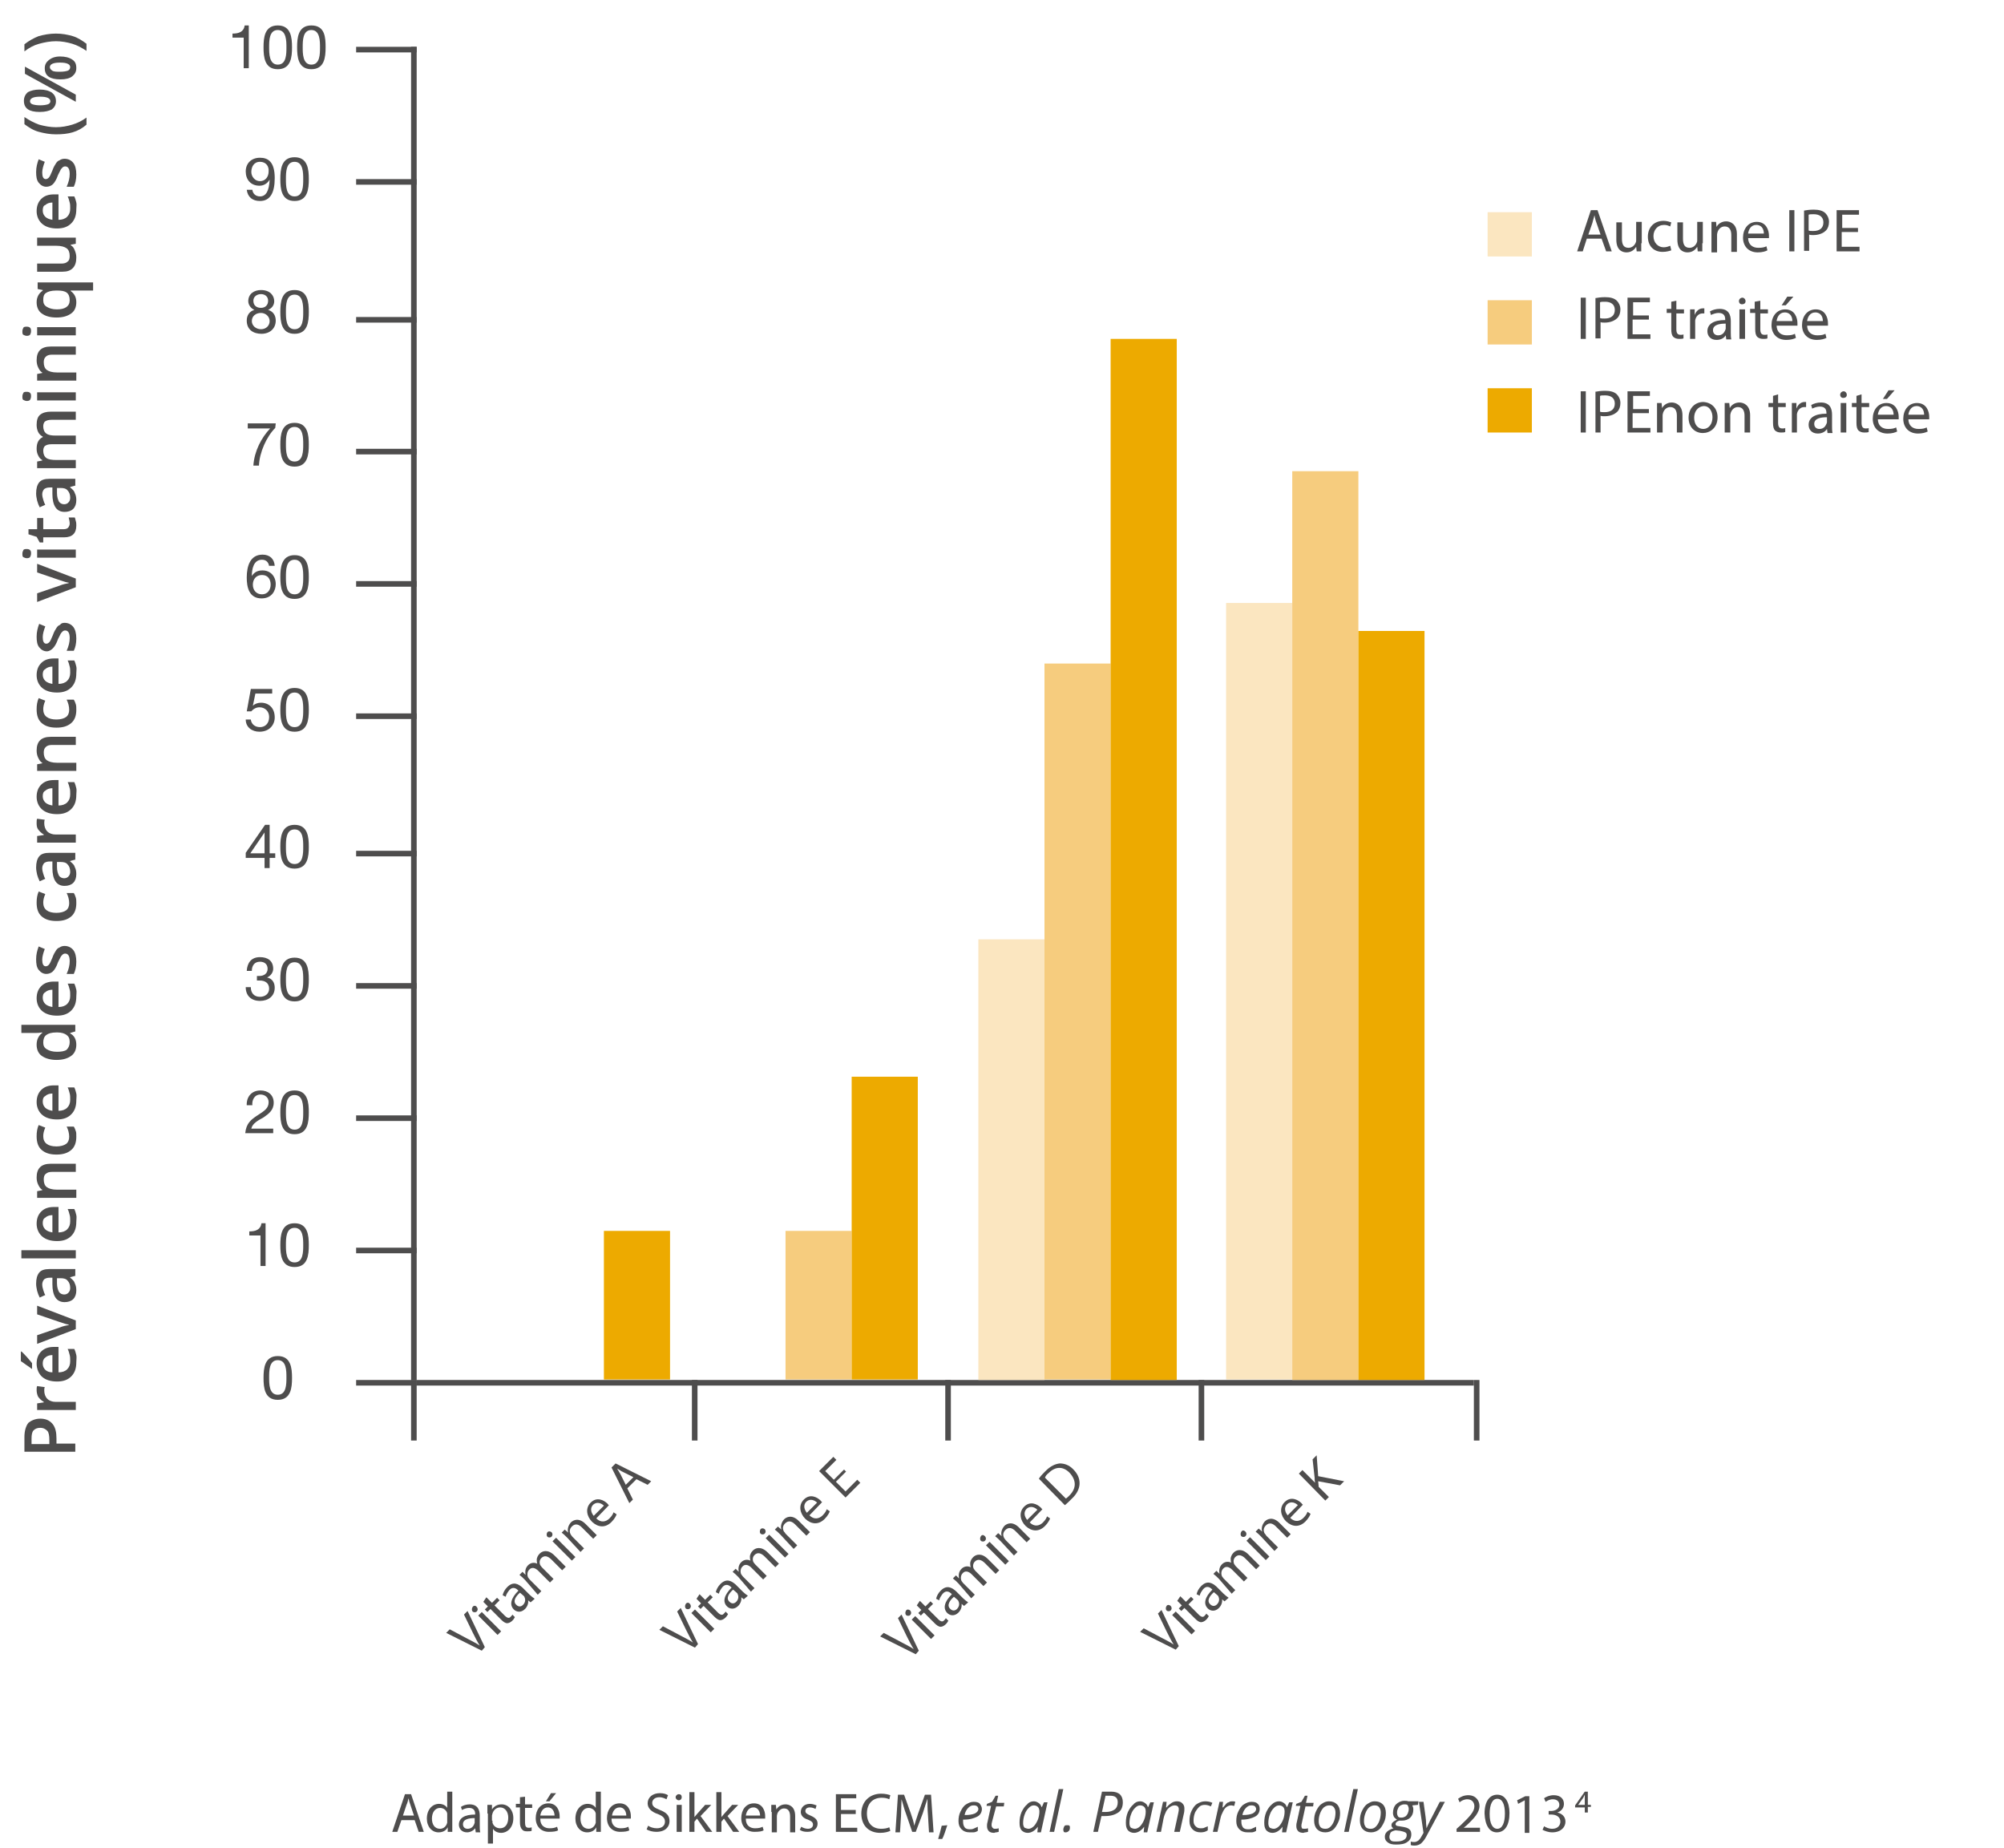 <?xml version="1.0" encoding="utf-8"?>
<!-- Generator: Adobe Illustrator 23.0.3, SVG Export Plug-In . SVG Version: 6.00 Build 0)  -->
<svg version="1.1" id="Layer_1" xmlns="http://www.w3.org/2000/svg" xmlns:xlink="http://www.w3.org/1999/xlink" x="0px" y="0px"
	 viewBox="0 0 393.9 363.2" style="enable-background:new 0 0 393.9 363.2;" xml:space="preserve">
<style type="text/css">
	.st0{fill:#4E4D4D;}
	.st1{fill:#EDAA00;}
	.st2{fill:#F6CC7E;}
	.st3{fill:#FBE6C0;}
	.st4{enable-background:new    ;}
</style>
<rect x="80.8" y="9.2" class="st0" width="1.1" height="262"/>
<rect x="81.9" y="271.2" class="st0" width="207.8" height="1.1"/>
<g>
	<path class="st0" d="M54.6,266.5c2.6,0,2.8,2.4,2.8,4.3s-0.2,4.3-2.8,4.3s-2.8-2.4-2.8-4.3S52,266.5,54.6,266.5z M54.6,274.1
		c1.7,0,1.7-2.1,1.7-3.4s0-3.4-1.7-3.4s-1.7,2.1-1.7,3.4C52.9,272,52.9,274.1,54.6,274.1z"/>
</g>
<g>
	<path class="st0" d="M52.2,248.8h-1v-6H49V242c1.2,0,2.2-0.3,2.4-1.6h0.8V248.8z"/>
	<path class="st0" d="M57.9,240.4c2.6,0,2.8,2.4,2.8,4.3c0,1.9-0.2,4.3-2.8,4.3s-2.8-2.4-2.8-4.3C55.1,242.8,55.3,240.4,57.9,240.4z
		 M57.9,248.1c1.7,0,1.7-2.1,1.7-3.4c0-1.3,0-3.4-1.7-3.4s-1.7,2.1-1.7,3.4C56.2,245.9,56.2,248.1,57.9,248.1z"/>
</g>
<g>
	<path class="st0" d="M48.5,217.3c-0.1-1.7,0.9-3,2.7-3c1.5,0,2.6,0.9,2.6,2.4s-1,2.2-2,2.9c-1.1,0.6-2.2,1.2-2.4,2.2h4.3v0.9h-5.5
		c0.2-2,1.2-2.7,2.4-3.5c1.4-0.9,2.2-1.4,2.2-2.6c0-0.9-0.7-1.5-1.6-1.5c-1.2,0-1.7,1.1-1.6,2.1h-1.1
		C48.5,217.2,48.5,217.3,48.5,217.3z"/>
	<path class="st0" d="M57.9,214.3c2.6,0,2.8,2.4,2.8,4.3c0,1.9-0.2,4.3-2.8,4.3s-2.8-2.4-2.8-4.3C55.1,216.7,55.3,214.3,57.9,214.3z
		 M57.9,222c1.7,0,1.7-2.1,1.7-3.4c0-1.3,0-3.4-1.7-3.4s-1.7,2.1-1.7,3.4C56.2,219.8,56.2,222,57.9,222z"/>
</g>
<g>
	<path class="st0" d="M50.6,191.8c0.2,0,0.3,0,0.4,0c0.9,0,1.6-0.5,1.6-1.4S52,189,51.1,189c-1.1,0-1.6,0.8-1.6,1.8h-1
		c0.1-1.6,0.9-2.7,2.6-2.7c1.5,0,2.6,0.7,2.6,2.3c0,0.7-0.5,1.4-1.2,1.7l0,0c1,0.2,1.5,1,1.5,2c0,1.7-1.3,2.6-2.9,2.6
		c-1.7,0-2.8-1-2.8-2.7h1c0,1.1,0.6,1.9,1.8,1.9c1,0,1.8-0.6,1.8-1.6c0-1.1-0.8-1.6-1.8-1.6c-0.2,0-0.4,0-0.6,0v-0.9H50.6z"/>
	<path class="st0" d="M57.9,188.2c2.6,0,2.8,2.4,2.8,4.3c0,1.9-0.2,4.3-2.8,4.3s-2.8-2.4-2.8-4.3C55.1,190.7,55.3,188.2,57.9,188.2z
		 M57.9,195.9c1.7,0,1.7-2.1,1.7-3.4c0-1.3,0-3.4-1.7-3.4s-1.7,2.1-1.7,3.4C56.2,193.8,56.2,195.9,57.9,195.9z"/>
</g>
<g>
	<path class="st0" d="M53,167.7h1.1v0.9H53v2h-1v-2h-3.7v-1l3.8-5.5H53V167.7z M52,167.7v-4.1l0,0l-2.8,4.1H52z"/>
	<path class="st0" d="M57.9,162.1c2.6,0,2.8,2.4,2.8,4.3c0,1.9-0.2,4.3-2.8,4.3s-2.8-2.4-2.8-4.3C55.1,164.6,55.3,162.1,57.9,162.1z
		 M57.9,169.8c1.7,0,1.7-2.1,1.7-3.4c0-1.3,0-3.4-1.7-3.4s-1.7,2.1-1.7,3.4S56.2,169.8,57.9,169.8z"/>
</g>
<g>
	<path class="st0" d="M53.6,136.3h-3.4l-0.5,2.4l0,0c0.4-0.4,1-0.6,1.6-0.6c1.5,0,2.7,1,2.7,2.9c0,1.4-1,2.8-3,2.8
		c-1.5,0-2.7-0.9-2.7-2.4h1c0.1,0.9,0.8,1.5,1.8,1.5s1.8-0.7,1.8-2c0-1.1-0.8-1.9-1.9-1.9c-0.6,0-1.2,0.3-1.6,0.8h-0.9l0.8-4.4h4.2
		v0.9H53.6z"/>
	<path class="st0" d="M57.9,135.2c2.6,0,2.8,2.4,2.8,4.3c0,1.9-0.2,4.3-2.8,4.3s-2.8-2.4-2.8-4.3C55.1,137.7,55.3,135.2,57.9,135.2z
		 M57.9,142.9c1.7,0,1.7-2.1,1.7-3.4c0-1.2,0-3.4-1.7-3.4s-1.7,2.1-1.7,3.4C56.2,140.8,56.2,142.9,57.9,142.9z"/>
</g>
<g>
	<path class="st0" d="M52.9,111.3c-0.1-0.8-0.6-1.3-1.4-1.3c-1.7,0-2,1.9-2,3.2l0,0c0.5-0.8,1.2-1.1,2.1-1.1c1.6,0,2.6,1.2,2.6,2.7
		c0,1.2-0.7,2.8-2.8,2.8c-2.5,0-2.9-2.3-2.9-4.1c0-2.3,0.7-4.5,3.1-4.5c1.4,0,2.3,0.8,2.4,2.2h-1.1
		C52.9,111.2,52.9,111.3,52.9,111.3z M49.7,114.9c0,1,0.6,1.9,1.8,1.9c1.1,0,1.7-0.9,1.7-1.9s-0.5-1.9-1.7-1.9
		S49.7,113.9,49.7,114.9z"/>
	<path class="st0" d="M57.9,109.1c2.6,0,2.8,2.4,2.8,4.3s-0.2,4.3-2.8,4.3s-2.8-2.4-2.8-4.3C55.1,111.6,55.3,109.1,57.9,109.1z
		 M57.9,116.8c1.7,0,1.7-2.1,1.7-3.4c0-1.2,0-3.4-1.7-3.4s-1.7,2.1-1.7,3.4C56.2,114.7,56.2,116.8,57.9,116.8z"/>
</g>
<g>
	<path class="st0" d="M54.1,84.1c-1.7,1.7-3.1,4.8-3.2,7.4h-1.1c0.2-2.9,1.6-5.5,3.3-7.3h-4.4v-1h5.5L54.1,84.1L54.1,84.1z"/>
	<path class="st0" d="M57.9,83.1c2.6,0,2.8,2.4,2.8,4.3s-0.2,4.3-2.8,4.3s-2.8-2.4-2.8-4.3C55.1,85.5,55.3,83.1,57.9,83.1z
		 M57.9,90.7c1.7,0,1.7-2.1,1.7-3.4c0-1.2,0-3.4-1.7-3.4s-1.7,2.1-1.7,3.4S56.2,90.7,57.9,90.7z"/>
</g>
<g>
	<path class="st0" d="M51.3,57c1.8,0,2.6,1.1,2.6,2.2c0,0.8-0.5,1.4-1.2,1.7c1,0.3,1.5,1.1,1.5,2.1c0,1.6-1.2,2.6-2.8,2.6
		s-2.9-0.8-2.9-2.6c0-1,0.5-1.8,1.5-2.1c-0.7-0.3-1.2-1-1.2-1.7C48.8,57.7,50,57,51.3,57z M51.3,64.7c1,0,1.7-0.7,1.7-1.6
		c0-0.9-0.8-1.6-1.7-1.6c-1,0-1.8,0.6-1.8,1.6C49.5,64,50.3,64.7,51.3,64.7z M51.3,60.5c0.8,0,1.4-0.5,1.4-1.4
		c0-0.8-0.6-1.3-1.4-1.3c-0.8,0-1.5,0.5-1.5,1.3C49.8,60.1,50.5,60.5,51.3,60.5z"/>
	<path class="st0" d="M57.9,57c2.6,0,2.8,2.4,2.8,4.3c0,1.9-0.2,4.3-2.8,4.3s-2.8-2.4-2.8-4.3C55.1,59.4,55.3,57,57.9,57z
		 M57.9,64.7c1.7,0,1.7-2.1,1.7-3.4c0-1.2,0-3.4-1.7-3.4s-1.7,2.1-1.7,3.4C56.2,62.5,56.2,64.7,57.9,64.7z"/>
</g>
<g>
	<path class="st0" d="M49.6,37.3c0.1,0.8,0.7,1.3,1.5,1.3c1.2,0,1.8-1.1,1.9-3.3l0,0c-0.4,0.7-1.1,1.2-2,1.2c-1.7,0-2.7-1.2-2.7-2.8
		s1.1-2.7,2.8-2.7c1.6,0,2.9,0.8,2.9,4c0,2.9-0.9,4.5-2.9,4.5c-1.4,0-2.4-0.7-2.6-2.2H49.6z M51.1,31.8c-1.2,0-1.7,1-1.7,2
		c0,0.9,0.7,1.8,1.7,1.8c1.1,0,1.7-0.9,1.7-1.9C52.9,32.7,52.3,31.8,51.1,31.8z"/>
	<path class="st0" d="M57.9,30.9c2.6,0,2.8,2.4,2.8,4.3s-0.2,4.3-2.8,4.3s-2.8-2.4-2.8-4.3C55.1,33.3,55.3,30.9,57.9,30.9z
		 M57.9,38.6c1.7,0,1.7-2.1,1.7-3.4c0-1.2,0-3.4-1.7-3.4s-1.7,2.1-1.7,3.4C56.2,36.5,56.2,38.6,57.9,38.6z"/>
</g>
<g>
	<path class="st0" d="M48.9,13.4h-1v-6h-2.2V6.6c1.2,0,2.2-0.3,2.4-1.6h0.8V13.4z"/>
	<path class="st0" d="M54.6,5c2.6,0,2.8,2.4,2.8,4.3s-0.2,4.3-2.8,4.3s-2.8-2.4-2.8-4.3S52,5,54.6,5z M54.6,12.7
		c1.7,0,1.7-2.1,1.7-3.4c0-1.2,0-3.4-1.7-3.4S52.9,8,52.9,9.3C52.9,10.5,52.9,12.7,54.6,12.7z"/>
	<path class="st0" d="M61.2,5C63.9,5,64,7.4,64,9.3s-0.2,4.3-2.8,4.3s-2.8-2.4-2.8-4.3S58.6,5,61.2,5z M61.2,12.7
		c1.7,0,1.7-2.1,1.7-3.4c0-1.2,0-3.4-1.7-3.4S59.5,8,59.5,9.3C59.5,10.5,59.5,12.7,61.2,12.7z"/>
</g>
<rect x="70" y="9.2" class="st0" width="11.9" height="1.1"/>
<rect x="70" y="35.2" class="st0" width="11.9" height="1.1"/>
<rect x="70" y="62.3" class="st0" width="11.9" height="1.1"/>
<rect x="70" y="88.2" class="st0" width="11.9" height="1.1"/>
<rect x="70" y="114.2" class="st0" width="11.9" height="1.1"/>
<rect x="70" y="140.2" class="st0" width="11.9" height="1.1"/>
<rect x="70" y="167.2" class="st0" width="11.9" height="1.1"/>
<rect x="70" y="193.2" class="st0" width="11.9" height="1.1"/>
<rect x="289.7" y="271.2" class="st0" width="1.1" height="11.9"/>
<rect x="235.6" y="271.2" class="st0" width="1.1" height="11.9"/>
<rect x="80.8" y="271.2" class="st0" width="1.1" height="11.9"/>
<rect x="70" y="219.2" class="st0" width="11.9" height="1.1"/>
<rect x="70" y="271.2" class="st0" width="11.9" height="1.1"/>
<rect x="118.7" y="241.9" class="st1" width="13" height="29.2"/>
<rect x="154.4" y="241.9" class="st2" width="13" height="29.2"/>
<rect x="167.4" y="211.6" class="st1" width="13" height="59.5"/>
<rect x="192.3" y="184.6" class="st3" width="13" height="86.6"/>
<rect x="205.3" y="130.4" class="st2" width="13" height="140.7"/>
<rect x="218.3" y="66.6" class="st1" width="13" height="204.6"/>
<rect x="241" y="118.5" class="st3" width="13" height="152.6"/>
<rect x="254" y="92.6" class="st2" width="13" height="178.6"/>
<rect x="267" y="124" class="st1" width="13" height="147.2"/>
<rect x="185.8" y="271.2" class="st0" width="1.1" height="11.9"/>
<rect x="136" y="271.2" class="st0" width="1.1" height="11.9"/>
<rect x="292.4" y="41.7" class="st3" width="8.7" height="8.7"/>
<rect x="292.4" y="59" class="st2" width="8.7" height="8.7"/>
<rect x="292.4" y="76.3" class="st1" width="8.7" height="8.7"/>
<rect x="70" y="245.2" class="st0" width="11.9" height="1.1"/>
<g class="st4">
	<path class="st0" d="M7.9,278.8c1,0,1.8,0.3,2.4,1s0.8,1.7,0.8,2.9v1h3.7v1.6h-10v-2.9c0-1.2,0.3-2.2,0.8-2.8
		C6.1,279.2,6.9,278.8,7.9,278.8z M9.7,283.8V283c0-0.8-0.1-1.5-0.4-1.8s-0.7-0.6-1.4-0.6c-0.6,0-1,0.2-1.3,0.5s-0.4,0.9-0.4,1.6
		v1.1H9.7z"/>
	<path class="st0" d="M7.2,273.2c0-0.3,0-0.6,0.1-0.8l1.5,0.2c-0.1,0.2-0.1,0.5-0.1,0.7c0,0.6,0.2,1.2,0.6,1.6
		c0.4,0.4,1,0.6,1.6,0.6h4v1.6H7.3v-1.3l1.3-0.2v-0.1c-0.5-0.3-0.8-0.6-1.1-1C7.3,274.1,7.2,273.6,7.2,273.2z"/>
	<path class="st0" d="M6.4,269H6.2c-0.3-0.3-0.7-0.5-1.1-0.8c-0.4-0.3-0.7-0.5-1-0.7v-1.9h0.1c0.3,0.2,0.6,0.6,1.1,1.1
		c0.4,0.5,0.8,0.9,1,1.2V269z M15,267.7c0,1.2-0.3,2.1-1,2.8c-0.7,0.7-1.6,1-2.8,1c-1.2,0-2.2-0.3-2.9-0.9S7.2,269,7.2,268
		c0-1,0.3-1.8,0.9-2.4s1.4-0.9,2.5-0.9h0.9v5c0.7,0,1.3-0.2,1.7-0.6c0.4-0.4,0.6-0.9,0.6-1.6c0-0.4,0-0.9-0.1-1.2
		c-0.1-0.4-0.2-0.8-0.4-1.2h1.3c0.2,0.4,0.3,0.8,0.4,1.2S15,267.2,15,267.7z M8.4,268c0,0.5,0.2,0.9,0.5,1.2
		c0.3,0.3,0.8,0.5,1.4,0.5v-3.4c-0.6,0-1.1,0.2-1.4,0.5C8.5,267.1,8.4,267.5,8.4,268z"/>
	<path class="st0" d="M14.9,261.2l-7.6,2.9v-1.7l4.4-1.5c0.7-0.3,1.3-0.4,1.8-0.5v-0.1c-0.3,0-0.9-0.2-1.8-0.5l-4.4-1.5v-1.7
		l7.6,2.9V261.2z"/>
	<path class="st0" d="M14.9,250.7l-1.1,0.3v0.1c0.5,0.4,0.8,0.7,0.9,1.1c0.2,0.4,0.3,0.8,0.3,1.4c0,0.7-0.2,1.3-0.6,1.7
		c-0.4,0.4-1,0.6-1.7,0.6c-0.8,0-1.4-0.3-1.8-0.9s-0.6-1.5-0.6-2.6l0-1.3H9.8c-0.5,0-0.8,0.1-1.1,0.3c-0.2,0.2-0.4,0.6-0.4,1
		c0,0.4,0.1,0.8,0.2,1.1s0.2,0.7,0.4,1l-1.1,0.5c-0.2-0.4-0.4-0.9-0.5-1.3c-0.1-0.5-0.2-0.9-0.2-1.4c0-1,0.2-1.7,0.6-2.2
		c0.4-0.5,1.1-0.7,2-0.7h5.1V250.7z M13.8,253.1c0-0.6-0.2-1.1-0.5-1.4c-0.3-0.4-0.8-0.5-1.4-0.5h-0.7l0,1c0,0.8,0.2,1.3,0.4,1.7
		c0.2,0.3,0.6,0.5,1,0.5c0.3,0,0.6-0.1,0.8-0.3C13.7,253.8,13.8,253.5,13.8,253.1z"/>
	<path class="st0" d="M14.9,245.7v1.6H4.2v-1.6H14.9z"/>
	<path class="st0" d="M15,240.1c0,1.2-0.3,2.1-1,2.8c-0.7,0.7-1.6,1-2.8,1c-1.2,0-2.2-0.3-2.9-0.9s-1.1-1.5-1.1-2.5
		c0-1,0.3-1.8,0.9-2.4s1.4-0.9,2.5-0.9h0.9v5c0.7,0,1.3-0.2,1.7-0.6c0.4-0.4,0.6-0.9,0.6-1.6c0-0.4,0-0.9-0.1-1.2
		c-0.1-0.4-0.2-0.8-0.4-1.2h1.3c0.2,0.4,0.3,0.8,0.4,1.2S15,239.6,15,240.1z M8.4,240.4c0,0.5,0.2,0.9,0.5,1.2
		c0.3,0.3,0.8,0.5,1.4,0.6v-3.4c-0.6,0-1.1,0.2-1.4,0.5C8.5,239.5,8.4,239.9,8.4,240.4z"/>
	<path class="st0" d="M14.9,228.7v1.6h-4.6c-0.6,0-1,0.1-1.3,0.4c-0.3,0.2-0.4,0.6-0.4,1.1c0,0.7,0.2,1.2,0.6,1.5s1.1,0.5,2,0.5h3.8
		v1.6H7.3v-1.3l1-0.2v-0.1c-0.4-0.2-0.6-0.6-0.8-1s-0.3-0.9-0.3-1.4c0-1.8,0.9-2.7,2.8-2.7H14.9z"/>
	<path class="st0" d="M15,223.4c0,1.1-0.3,2-1,2.6c-0.7,0.6-1.6,0.9-2.9,0.9c-1.3,0-2.2-0.3-2.9-0.9c-0.7-0.6-1-1.5-1-2.7
		c0-0.8,0.1-1.5,0.4-2.2l1.3,0.5c-0.3,0.7-0.4,1.2-0.4,1.7c0,1.3,0.9,2,2.6,2c0.8,0,1.5-0.2,1.9-0.5c0.4-0.3,0.6-0.8,0.6-1.4
		c0-0.7-0.2-1.4-0.5-2h1.4c0.2,0.3,0.3,0.6,0.4,0.9C15,222.5,15,222.9,15,223.4z"/>
	<path class="st0" d="M15,216.2c0,1.2-0.3,2.1-1,2.8c-0.7,0.7-1.6,1-2.8,1c-1.2,0-2.2-0.3-2.9-0.9s-1.1-1.5-1.1-2.5
		c0-1,0.3-1.8,0.9-2.4s1.4-0.9,2.5-0.9h0.9v5c0.7,0,1.3-0.2,1.7-0.6c0.4-0.4,0.6-0.9,0.6-1.6c0-0.4,0-0.9-0.1-1.2
		c-0.1-0.4-0.2-0.8-0.4-1.2h1.3c0.2,0.4,0.3,0.8,0.4,1.2S15,215.7,15,216.2z M8.4,216.5c0,0.5,0.2,0.9,0.5,1.2
		c0.3,0.3,0.8,0.5,1.4,0.6v-3.4c-0.6,0-1.1,0.2-1.4,0.5C8.5,215.6,8.4,216,8.4,216.5z"/>
	<path class="st0" d="M15,205.3c0,0.9-0.3,1.7-1,2.2s-1.6,0.8-2.9,0.8c-1.2,0-2.2-0.3-2.9-0.8c-0.7-0.5-1-1.3-1-2.2
		c0-1,0.4-1.8,1.1-2.3v-0.1C7.7,203,7.3,203,7,203H4.2v-1.6h10.6v1.3l-1,0.3v0.1C14.6,203.5,15,204.3,15,205.3z M13.7,204.8
		c0-0.7-0.2-1.1-0.6-1.4c-0.4-0.3-1-0.5-1.8-0.5h-0.2c-1,0-1.6,0.2-2,0.5s-0.6,0.8-0.6,1.5c0,0.6,0.2,1,0.7,1.3
		c0.5,0.3,1.1,0.5,2,0.5c0.8,0,1.5-0.1,1.9-0.4C13.5,205.9,13.7,205.4,13.7,204.8z"/>
	<path class="st0" d="M15,195.8c0,1.2-0.3,2.1-1,2.8c-0.7,0.7-1.6,1-2.8,1c-1.2,0-2.2-0.3-2.9-0.9s-1.1-1.5-1.1-2.5
		c0-1,0.3-1.8,0.9-2.4s1.4-0.9,2.5-0.9h0.9v5c0.7,0,1.3-0.2,1.7-0.6c0.4-0.4,0.6-0.9,0.6-1.6c0-0.4,0-0.9-0.1-1.2
		c-0.1-0.4-0.2-0.8-0.4-1.2h1.3c0.2,0.4,0.3,0.8,0.4,1.2S15,195.3,15,195.8z M8.4,196.1c0,0.5,0.2,0.9,0.5,1.2
		c0.3,0.3,0.8,0.5,1.4,0.6v-3.4c-0.6,0-1.1,0.2-1.4,0.5C8.5,195.2,8.4,195.6,8.4,196.1z"/>
	<path class="st0" d="M12.7,185.9c0.7,0,1.3,0.3,1.7,0.8c0.4,0.5,0.6,1.3,0.6,2.3c0,1-0.2,1.8-0.5,2.4h-1.4c0.4-0.9,0.6-1.7,0.6-2.5
		c0-1-0.3-1.5-0.9-1.5c-0.2,0-0.4,0.1-0.5,0.2s-0.3,0.3-0.4,0.5s-0.3,0.6-0.5,1c-0.3,0.9-0.7,1.5-1,1.8c-0.3,0.3-0.8,0.5-1.3,0.5
		c-0.6,0-1.1-0.3-1.5-0.8c-0.4-0.5-0.5-1.2-0.5-2.1c0-0.9,0.2-1.7,0.5-2.5l1.2,0.5c-0.3,0.8-0.5,1.5-0.5,2.1c0,0.8,0.2,1.3,0.7,1.3
		c0.2,0,0.4-0.1,0.6-0.3c0.2-0.2,0.4-0.7,0.7-1.4c0.2-0.6,0.5-1.1,0.7-1.4s0.4-0.5,0.7-0.6C12,186,12.3,185.9,12.7,185.9z"/>
	<path class="st0" d="M15,177.5c0,1.1-0.3,2-1,2.6c-0.7,0.6-1.6,0.9-2.9,0.9c-1.3,0-2.2-0.3-2.9-0.9s-1-1.5-1-2.7
		c0-0.8,0.1-1.5,0.4-2.2l1.3,0.5c-0.3,0.7-0.4,1.2-0.4,1.7c0,1.3,0.9,2,2.6,2c0.8,0,1.5-0.2,1.9-0.5c0.4-0.3,0.6-0.8,0.6-1.4
		c0-0.7-0.2-1.4-0.5-2h1.4c0.2,0.3,0.3,0.6,0.4,0.9S15,177.1,15,177.5z"/>
	<path class="st0" d="M14.9,168.9l-1.1,0.3v0.1c0.5,0.4,0.8,0.7,0.9,1.1c0.2,0.4,0.3,0.8,0.3,1.4c0,0.7-0.2,1.3-0.6,1.7
		s-1,0.6-1.7,0.6c-0.8,0-1.4-0.3-1.8-0.9s-0.6-1.5-0.6-2.6l0-1.3H9.8c-0.5,0-0.8,0.1-1.1,0.3c-0.2,0.2-0.4,0.6-0.4,1
		c0,0.4,0.1,0.8,0.2,1.1s0.2,0.7,0.4,1l-1.1,0.5c-0.2-0.4-0.4-0.9-0.5-1.3c-0.1-0.5-0.2-0.9-0.2-1.4c0-1,0.2-1.7,0.6-2.2
		s1.1-0.7,2-0.7h5.1V168.9z M13.8,171.3c0-0.6-0.2-1.1-0.5-1.4c-0.3-0.4-0.8-0.5-1.4-0.5h-0.7l0,1c0,0.8,0.2,1.3,0.4,1.7
		c0.2,0.3,0.6,0.5,1,0.5c0.3,0,0.6-0.1,0.8-0.3C13.7,172,13.8,171.7,13.8,171.3z"/>
	<path class="st0" d="M7.2,161.7c0-0.3,0-0.6,0.1-0.8l1.5,0.2c-0.1,0.2-0.1,0.5-0.1,0.7c0,0.6,0.2,1.2,0.6,1.6s1,0.6,1.6,0.6h4v1.6
		H7.3v-1.3l1.3-0.2V164c-0.5-0.3-0.8-0.6-1.1-1S7.2,162.1,7.2,161.7z"/>
	<path class="st0" d="M15,156.2c0,1.2-0.3,2.1-1,2.8c-0.7,0.7-1.6,1-2.8,1c-1.2,0-2.2-0.3-2.9-0.9s-1.1-1.5-1.1-2.5
		c0-1,0.3-1.8,0.9-2.4s1.4-0.9,2.5-0.9h0.9v5c0.7,0,1.3-0.2,1.7-0.6c0.4-0.4,0.6-0.9,0.6-1.6c0-0.4,0-0.9-0.1-1.2
		c-0.1-0.4-0.2-0.8-0.4-1.2h1.3c0.2,0.4,0.3,0.8,0.4,1.2S15,155.7,15,156.2z M8.4,156.5c0,0.5,0.2,0.9,0.5,1.2s0.8,0.5,1.4,0.6v-3.4
		c-0.6,0-1.1,0.2-1.4,0.5C8.5,155.6,8.4,156,8.4,156.5z"/>
	<path class="st0" d="M14.9,144.8v1.6h-4.6c-0.6,0-1,0.1-1.3,0.4s-0.4,0.6-0.4,1.1c0,0.7,0.2,1.2,0.6,1.5s1.1,0.5,2,0.5h3.8v1.6H7.3
		v-1.3l1-0.2v-0.1c-0.4-0.2-0.6-0.6-0.8-1s-0.3-0.9-0.3-1.4c0-1.8,0.9-2.7,2.8-2.7H14.9z"/>
	<path class="st0" d="M15,139.5c0,1.1-0.3,2-1,2.6c-0.7,0.6-1.6,0.9-2.9,0.9c-1.3,0-2.2-0.3-2.9-0.9s-1-1.5-1-2.7
		c0-0.8,0.1-1.5,0.4-2.2l1.3,0.5c-0.3,0.7-0.4,1.2-0.4,1.7c0,1.3,0.9,2,2.6,2c0.8,0,1.5-0.2,1.9-0.5c0.4-0.3,0.6-0.8,0.6-1.4
		c0-0.7-0.2-1.4-0.5-2h1.4c0.2,0.3,0.3,0.6,0.4,0.9S15,139,15,139.5z"/>
	<path class="st0" d="M15,132.3c0,1.2-0.3,2.1-1,2.8c-0.7,0.7-1.6,1-2.8,1c-1.2,0-2.2-0.3-2.9-0.9s-1.1-1.5-1.1-2.5
		c0-1,0.3-1.8,0.9-2.4s1.4-0.9,2.5-0.9h0.9v5c0.7,0,1.3-0.2,1.7-0.6c0.4-0.4,0.6-0.9,0.6-1.6c0-0.4,0-0.9-0.1-1.2
		c-0.1-0.4-0.2-0.8-0.4-1.2h1.3c0.2,0.4,0.3,0.8,0.4,1.2S15,131.8,15,132.3z M8.4,132.6c0,0.5,0.2,0.9,0.5,1.2s0.8,0.5,1.4,0.6v-3.4
		c-0.6,0-1.1,0.2-1.4,0.5C8.5,131.7,8.4,132.1,8.4,132.6z"/>
	<path class="st0" d="M12.7,122.4c0.7,0,1.3,0.3,1.7,0.8c0.4,0.5,0.6,1.3,0.6,2.3c0,1-0.2,1.8-0.5,2.4h-1.4c0.4-0.9,0.6-1.7,0.6-2.5
		c0-1-0.3-1.5-0.9-1.5c-0.2,0-0.4,0.1-0.5,0.2s-0.3,0.3-0.4,0.5s-0.3,0.6-0.5,1c-0.3,0.9-0.7,1.5-1,1.8S9.7,128,9.2,128
		c-0.6,0-1.1-0.3-1.5-0.8c-0.4-0.5-0.5-1.2-0.5-2.1c0-0.9,0.2-1.7,0.5-2.5l1.2,0.5c-0.3,0.8-0.5,1.5-0.5,2.1c0,0.8,0.2,1.3,0.7,1.3
		c0.2,0,0.4-0.1,0.6-0.3s0.4-0.7,0.7-1.4c0.2-0.6,0.5-1.1,0.7-1.4s0.4-0.5,0.7-0.6C12,122.5,12.3,122.4,12.7,122.4z"/>
	<path class="st0" d="M14.9,115.4l-7.6,2.9v-1.7l4.4-1.5c0.7-0.3,1.3-0.4,1.8-0.5v-0.1c-0.3,0-0.9-0.2-1.8-0.5l-4.4-1.5v-1.7
		l7.6,2.9V115.4z"/>
	<path class="st0" d="M5.3,109.7c-0.3,0-0.5-0.1-0.7-0.2s-0.2-0.4-0.2-0.7c0-0.3,0.1-0.5,0.2-0.7s0.4-0.2,0.7-0.2
		c0.3,0,0.5,0.1,0.6,0.2c0.2,0.2,0.2,0.4,0.2,0.7c0,0.3-0.1,0.5-0.2,0.7C5.8,109.6,5.6,109.7,5.3,109.7z M14.9,108v1.6H7.3V108H14.9
		z"/>
	<path class="st0" d="M13.7,102.9c0-0.4-0.1-0.8-0.2-1.2h1.2c0.1,0.2,0.1,0.4,0.2,0.7c0.1,0.3,0.1,0.6,0.1,0.9
		c0,1.5-0.8,2.3-2.4,2.3H8.5v1H7.8l-0.6-1.1l-1.6-0.5v-1h1.7v-2.2h1.2v2.2h4c0.4,0,0.7-0.1,0.9-0.3
		C13.6,103.4,13.7,103.2,13.7,102.9z"/>
	<path class="st0" d="M14.9,95.4l-1.1,0.3v0.1c0.5,0.4,0.8,0.7,0.9,1.1c0.2,0.4,0.3,0.8,0.3,1.4c0,0.7-0.2,1.3-0.6,1.7
		s-1,0.6-1.7,0.6c-0.8,0-1.4-0.3-1.8-0.9s-0.6-1.5-0.6-2.6l0-1.3H9.8c-0.5,0-0.8,0.1-1.1,0.3c-0.2,0.2-0.4,0.6-0.4,1
		c0,0.4,0.1,0.8,0.2,1.1s0.2,0.7,0.4,1l-1.1,0.5c-0.2-0.4-0.4-0.9-0.5-1.3c-0.1-0.5-0.2-0.9-0.2-1.4c0-1,0.2-1.7,0.6-2.2
		s1.1-0.7,2-0.7h5.1V95.4z M13.8,97.8c0-0.6-0.2-1.1-0.5-1.4c-0.3-0.4-0.8-0.5-1.4-0.5h-0.7l0,1c0,0.8,0.2,1.3,0.4,1.7
		c0.2,0.3,0.6,0.5,1,0.5c0.3,0,0.6-0.1,0.8-0.3C13.7,98.5,13.8,98.2,13.8,97.8z"/>
	<path class="st0" d="M14.9,85.7v1.6h-4.7c-0.6,0-1,0.1-1.3,0.3c-0.3,0.2-0.4,0.6-0.4,1c0,0.6,0.2,1.1,0.6,1.4
		c0.4,0.3,1.1,0.4,2,0.4h3.8v1.6H7.3v-1.3l1-0.2v-0.1c-0.4-0.2-0.6-0.5-0.8-0.9s-0.3-0.8-0.3-1.3c0-1.2,0.4-1.9,1.2-2.3v-0.1
		c-0.4-0.2-0.7-0.5-0.9-0.9S7.2,84,7.2,83.5c0-0.9,0.2-1.6,0.7-2s1.2-0.6,2.1-0.6h4.9v1.6h-4.7c-0.6,0-1,0.1-1.3,0.3
		c-0.3,0.2-0.4,0.6-0.4,1c0,0.6,0.2,1.1,0.6,1.4c0.4,0.3,1,0.4,1.8,0.4H14.9z"/>
	<path class="st0" d="M5.3,78.8c-0.3,0-0.5-0.1-0.7-0.2s-0.2-0.4-0.2-0.7c0-0.3,0.1-0.5,0.2-0.7S5,77,5.3,77c0.3,0,0.5,0.1,0.6,0.2
		c0.2,0.2,0.2,0.4,0.2,0.7c0,0.3-0.1,0.5-0.2,0.7C5.8,78.7,5.6,78.8,5.3,78.8z M14.9,77.1v1.6H7.3v-1.6H14.9z"/>
	<path class="st0" d="M14.9,68.1v1.6h-4.6c-0.6,0-1,0.1-1.3,0.4s-0.4,0.6-0.4,1.1c0,0.7,0.2,1.2,0.6,1.5s1.1,0.5,2,0.5h3.8v1.6H7.3
		v-1.3l1-0.2v-0.1c-0.4-0.2-0.6-0.6-0.8-1s-0.3-0.9-0.3-1.4c0-1.8,0.9-2.7,2.8-2.7H14.9z"/>
	<path class="st0" d="M5.3,66c-0.3,0-0.5-0.1-0.7-0.2s-0.2-0.4-0.2-0.7c0-0.3,0.1-0.5,0.2-0.7s0.4-0.2,0.7-0.2
		c0.3,0,0.5,0.1,0.6,0.2c0.2,0.2,0.2,0.4,0.2,0.7c0,0.3-0.1,0.5-0.2,0.7C5.8,65.9,5.6,66,5.3,66z M14.9,64.3v1.6H7.3v-1.6H14.9z"/>
	<path class="st0" d="M15,59.4c0,0.9-0.3,1.7-1,2.2c-0.7,0.5-1.6,0.8-2.9,0.8s-2.2-0.3-2.9-0.8c-0.7-0.5-1-1.3-1-2.2
		c0-0.5,0.1-0.9,0.3-1.3c0.2-0.4,0.5-0.7,0.9-1v-0.1l-1-0.2v-1.3h10.9v1.6H15c-0.2,0-0.4,0-0.6,0s-0.4,0-0.5,0v0.1
		C14.6,57.7,15,58.4,15,59.4z M13.7,59c0-0.7-0.2-1.2-0.6-1.5c-0.4-0.3-1-0.4-1.8-0.4h-0.3c-0.9,0-1.6,0.2-2,0.5S8.5,58.3,8.5,59
		c0,0.6,0.2,1,0.7,1.3s1.1,0.5,2,0.5C12.8,60.8,13.7,60.2,13.7,59z"/>
	<path class="st0" d="M14.9,47.9l-1,0.2v0.1c0.4,0.2,0.6,0.5,0.8,1s0.3,0.9,0.3,1.4c0,0.9-0.2,1.6-0.7,2.1s-1.1,0.7-2.1,0.7H7.3
		v-1.6H12c0.6,0,1-0.1,1.3-0.4c0.3-0.2,0.4-0.6,0.4-1.1c0-0.7-0.2-1.2-0.6-1.5c-0.4-0.3-1.1-0.5-2-0.5H7.3v-1.6h7.6V47.9z"/>
	<path class="st0" d="M15,41.1c0,1.2-0.3,2.1-1,2.8c-0.7,0.7-1.6,1-2.8,1c-1.2,0-2.2-0.3-2.9-0.9s-1.1-1.5-1.1-2.5
		c0-1,0.3-1.8,0.9-2.4s1.4-0.9,2.5-0.9h0.9v5c0.7,0,1.3-0.2,1.7-0.6c0.4-0.4,0.6-0.9,0.6-1.6c0-0.4,0-0.9-0.1-1.2
		c-0.1-0.4-0.2-0.8-0.4-1.2h1.3c0.2,0.4,0.3,0.8,0.4,1.2S15,40.6,15,41.1z M8.4,41.4c0,0.5,0.2,0.9,0.5,1.2s0.8,0.5,1.4,0.6v-3.4
		c-0.6,0-1.1,0.2-1.4,0.5C8.5,40.4,8.4,40.9,8.4,41.4z"/>
	<path class="st0" d="M12.7,31.2c0.7,0,1.3,0.3,1.7,0.8c0.4,0.5,0.6,1.3,0.6,2.3c0,1-0.2,1.8-0.5,2.4h-1.4c0.4-0.9,0.6-1.7,0.6-2.5
		c0-1-0.3-1.5-0.9-1.5c-0.2,0-0.4,0.1-0.5,0.2s-0.3,0.3-0.4,0.5s-0.3,0.6-0.5,1c-0.3,0.9-0.7,1.5-1,1.8s-0.8,0.5-1.3,0.5
		c-0.6,0-1.1-0.3-1.5-0.8c-0.4-0.5-0.5-1.2-0.5-2.1c0-0.9,0.2-1.7,0.5-2.5l1.2,0.5c-0.3,0.8-0.5,1.5-0.5,2.1c0,0.8,0.2,1.3,0.7,1.3
		c0.2,0,0.4-0.1,0.6-0.3s0.4-0.7,0.7-1.4c0.2-0.6,0.5-1.1,0.7-1.4s0.4-0.5,0.7-0.6C12,31.3,12.3,31.2,12.7,31.2z"/>
	<path class="st0" d="M11,26.4c-1.2,0-2.3-0.2-3.4-0.5s-2-0.9-2.8-1.5V23c0.9,0.6,1.8,1.1,2.9,1.5c1.1,0.3,2.2,0.5,3.3,0.5
		s2.2-0.2,3.2-0.5s2-0.8,2.8-1.4v1.4c-0.8,0.7-1.7,1.2-2.7,1.5S12.2,26.4,11,26.4z"/>
	<path class="st0" d="M7.8,17.6c1,0,1.8,0.2,2.4,0.6c0.5,0.4,0.8,0.9,0.8,1.7c0,0.7-0.3,1.2-0.8,1.6C9.6,21.8,8.9,22,7.8,22
		c-2.1,0-3.1-0.7-3.1-2.2c0-0.7,0.3-1.3,0.8-1.7C6.1,17.8,6.8,17.6,7.8,17.6z M4.9,13.1l10,5.5V20l-10-5.5V13.1z M7.9,20.7
		c0.7,0,1.2-0.1,1.5-0.2s0.5-0.3,0.5-0.6c0-0.6-0.7-0.9-2-0.9s-2,0.3-2,0.9c0,0.3,0.2,0.5,0.5,0.6S7.2,20.7,7.9,20.7z M11.8,11.1
		c1,0,1.8,0.2,2.4,0.6s0.8,0.9,0.8,1.7c0,0.7-0.3,1.2-0.8,1.6c-0.5,0.4-1.3,0.6-2.3,0.6c-2.1,0-3.1-0.7-3.1-2.2
		c0-0.7,0.3-1.2,0.8-1.6S10.8,11.1,11.8,11.1z M11.8,14.1c0.7,0,1.2-0.1,1.5-0.2s0.5-0.4,0.5-0.7c0-0.6-0.7-0.9-2-0.9
		c-1.3,0-2,0.3-2,0.9c0,0.3,0.2,0.5,0.5,0.7S11.2,14.1,11.8,14.1z"/>
	<path class="st0" d="M11,6.6c1.2,0,2.3,0.2,3.3,0.5s1.9,0.9,2.7,1.5v1.4c-0.9-0.6-1.8-1.1-2.8-1.4S12.1,8.1,11,8.1
		c-1.1,0-2.2,0.2-3.3,0.5c-1.1,0.3-2,0.8-2.9,1.5V8.7C5.7,8,6.6,7.5,7.6,7.1C8.7,6.8,9.8,6.6,11,6.6z"/>
</g>
<g class="st4">
	<path class="st0" d="M311.9,46.9l-0.8,2.5H310l2.7-8.1h1.3l2.8,8.1h-1.1l-0.9-2.5H311.9z M314.6,46.1l-0.8-2.3
		c-0.2-0.5-0.3-1-0.4-1.5h0c-0.1,0.5-0.3,1-0.4,1.5l-0.8,2.3H314.6z"/>
	<path class="st0" d="M322.6,47.8c0,0.6,0,1.1,0,1.6h-0.9l-0.1-0.9h0c-0.3,0.5-0.9,1.1-1.9,1.1c-0.9,0-2-0.5-2-2.5v-3.4h1.1v3.2
		c0,1.1,0.3,1.8,1.3,1.8c0.7,0,1.2-0.5,1.4-1c0.1-0.2,0.1-0.3,0.1-0.5v-3.6h1.1V47.8z"/>
	<path class="st0" d="M328.5,49.2c-0.3,0.1-0.9,0.3-1.7,0.3c-1.8,0-2.9-1.2-2.9-3c0-1.8,1.2-3.1,3.1-3.1c0.6,0,1.2,0.2,1.5,0.3
		l-0.2,0.8c-0.3-0.1-0.6-0.3-1.2-0.3c-1.3,0-2.1,1-2.1,2.2c0,1.3,0.9,2.2,2,2.2c0.6,0,1-0.2,1.3-0.3L328.5,49.2z"/>
	<path class="st0" d="M334.6,47.8c0,0.6,0,1.1,0,1.6h-0.9l-0.1-0.9h0c-0.3,0.5-0.9,1.1-1.9,1.1c-0.9,0-2-0.5-2-2.5v-3.4h1.1v3.2
		c0,1.1,0.3,1.8,1.3,1.8c0.7,0,1.2-0.5,1.4-1c0.1-0.2,0.1-0.3,0.1-0.5v-3.6h1.1V47.8z"/>
	<path class="st0" d="M336.4,45.2c0-0.6,0-1.1,0-1.6h0.9l0.1,1h0c0.3-0.6,1-1.1,1.9-1.1c0.8,0,2.1,0.5,2.1,2.5v3.5h-1.1v-3.3
		c0-0.9-0.3-1.7-1.3-1.7c-0.7,0-1.2,0.5-1.4,1.1c0,0.1-0.1,0.3-0.1,0.5v3.5h-1.1V45.2z"/>
	<path class="st0" d="M343.6,46.7c0,1.4,0.9,2,2,2c0.8,0,1.2-0.1,1.6-0.3l0.2,0.8c-0.4,0.2-1,0.4-1.9,0.4c-1.8,0-2.9-1.2-2.9-2.9
		s1-3.1,2.7-3.1c1.9,0,2.4,1.7,2.4,2.7c0,0.2,0,0.4,0,0.5H343.6z M346.7,45.9c0-0.7-0.3-1.7-1.5-1.7c-1.1,0-1.5,1-1.6,1.7H346.7z"/>
	<path class="st0" d="M352.7,41.3v8.1h-1v-8.1H352.7z"/>
	<path class="st0" d="M354.5,41.4c0.5-0.1,1.2-0.2,2-0.2c1,0,1.8,0.2,2.3,0.7c0.4,0.4,0.7,1,0.7,1.7c0,0.7-0.2,1.3-0.6,1.7
		c-0.6,0.6-1.5,0.9-2.5,0.9c-0.3,0-0.6,0-0.8-0.1v3.2h-1V41.4z M355.5,45.3c0.2,0.1,0.5,0.1,0.9,0.1c1.3,0,2-0.6,2-1.7
		c0-1.1-0.8-1.6-1.9-1.6c-0.5,0-0.8,0-1,0.1V45.3z"/>
	<path class="st0" d="M365.1,45.6h-3.1v2.9h3.5v0.9h-4.5v-8.1h4.4v0.9h-3.3v2.6h3.1V45.6z"/>
</g>
<g class="st4">
	<path class="st0" d="M311.7,58.5v8.1h-1v-8.1H311.7z"/>
	<path class="st0" d="M313.5,58.6c0.5-0.1,1.2-0.2,2-0.2c1,0,1.8,0.2,2.3,0.7c0.4,0.4,0.7,1,0.7,1.7c0,0.7-0.2,1.3-0.6,1.7
		c-0.6,0.6-1.5,0.9-2.5,0.9c-0.3,0-0.6,0-0.8-0.1v3.2h-1V58.6z M314.5,62.5c0.2,0.1,0.5,0.1,0.9,0.1c1.3,0,2-0.6,2-1.7
		c0-1.1-0.8-1.6-1.9-1.6c-0.5,0-0.8,0-1,0.1V62.5z"/>
	<path class="st0" d="M324,62.8h-3.1v2.9h3.5v0.9h-4.5v-8.1h4.4v0.9h-3.3v2.6h3.1V62.8z"/>
	<path class="st0" d="M329.5,59.1v1.7h1.5v0.8h-1.5v3.1c0,0.7,0.2,1.1,0.8,1.1c0.3,0,0.5,0,0.6-0.1l0,0.8c-0.2,0.1-0.5,0.1-0.9,0.1
		c-0.5,0-0.9-0.2-1.1-0.4c-0.3-0.3-0.4-0.8-0.4-1.5v-3.2h-0.9v-0.8h0.9v-1.4L329.5,59.1z"/>
	<path class="st0" d="M332.2,62.6c0-0.7,0-1.3,0-1.8h0.9l0,1.1h0c0.3-0.8,0.9-1.3,1.6-1.3c0.1,0,0.2,0,0.3,0v1c-0.1,0-0.2,0-0.4,0
		c-0.7,0-1.3,0.6-1.4,1.4c0,0.1,0,0.3,0,0.5v3.1h-1V62.6z"/>
	<path class="st0" d="M339.3,66.6l-0.1-0.7h0c-0.3,0.5-0.9,0.9-1.8,0.9c-1.2,0-1.8-0.8-1.8-1.7c0-1.4,1.2-2.2,3.5-2.2v-0.1
		c0-0.5-0.1-1.3-1.3-1.3c-0.5,0-1.1,0.2-1.5,0.4l-0.2-0.7c0.5-0.3,1.2-0.5,1.9-0.5c1.8,0,2.2,1.2,2.2,2.4v2.2c0,0.5,0,1,0.1,1.4
		H339.3z M339.2,63.6c-1.2,0-2.5,0.2-2.5,1.3c0,0.7,0.5,1,1,1c0.8,0,1.2-0.5,1.4-1c0-0.1,0.1-0.2,0.1-0.3V63.6z"/>
	<path class="st0" d="M343.1,59.2c0,0.4-0.3,0.6-0.7,0.6c-0.4,0-0.6-0.3-0.6-0.6c0-0.4,0.3-0.7,0.7-0.7
		C342.8,58.5,343.1,58.8,343.1,59.2z M341.9,66.6v-5.8h1.1v5.8H341.9z"/>
	<path class="st0" d="M346,59.1v1.7h1.5v0.8H346v3.1c0,0.7,0.2,1.1,0.8,1.1c0.3,0,0.5,0,0.6-0.1l0,0.8c-0.2,0.1-0.5,0.1-0.9,0.1
		c-0.5,0-0.9-0.2-1.1-0.4c-0.3-0.3-0.4-0.8-0.4-1.5v-3.2H344v-0.8h0.9v-1.4L346,59.1z"/>
	<path class="st0" d="M349.2,63.9c0,1.4,0.9,2,2,2c0.8,0,1.2-0.1,1.6-0.3l0.2,0.8c-0.4,0.2-1,0.4-1.9,0.4c-1.8,0-2.9-1.2-2.9-2.9
		s1-3.1,2.7-3.1c1.9,0,2.4,1.7,2.4,2.7c0,0.2,0,0.4,0,0.5H349.2z M352.3,63.1c0-0.7-0.3-1.7-1.5-1.7c-1.1,0-1.5,1-1.6,1.7H352.3z
		 M352.5,58.3l-1.5,1.7h-0.8l1.1-1.7H352.5z"/>
	<path class="st0" d="M355.2,63.9c0,1.4,0.9,2,2,2c0.8,0,1.2-0.1,1.6-0.3l0.2,0.8c-0.4,0.2-1,0.4-1.9,0.4c-1.8,0-2.9-1.2-2.9-2.9
		s1-3.1,2.7-3.1c1.9,0,2.4,1.7,2.4,2.7c0,0.2,0,0.4,0,0.5H355.2z M358.3,63.1c0-0.7-0.3-1.7-1.5-1.7c-1.1,0-1.5,1-1.6,1.7H358.3z"/>
</g>
<g class="st4">
	<path class="st0" d="M311.7,76.9V85h-1v-8.1H311.7z"/>
	<path class="st0" d="M313.5,77c0.5-0.1,1.2-0.2,2-0.2c1,0,1.8,0.2,2.3,0.7c0.4,0.4,0.7,1,0.7,1.7c0,0.7-0.2,1.3-0.6,1.7
		c-0.6,0.6-1.5,0.9-2.5,0.9c-0.3,0-0.6,0-0.8-0.1V85h-1V77z M314.5,80.9c0.2,0.1,0.5,0.1,0.9,0.1c1.3,0,2-0.6,2-1.7
		c0-1.1-0.8-1.6-1.9-1.6c-0.5,0-0.8,0-1,0.1V80.9z"/>
	<path class="st0" d="M324,81.2h-3.1v2.9h3.5V85h-4.5v-8.1h4.4v0.9h-3.3v2.6h3.1V81.2z"/>
	<path class="st0" d="M325.7,80.8c0-0.6,0-1.1,0-1.6h0.9l0.1,1h0c0.3-0.6,1-1.1,1.9-1.1c0.8,0,2.1,0.5,2.1,2.5V85h-1.1v-3.3
		c0-0.9-0.3-1.7-1.3-1.7c-0.7,0-1.2,0.5-1.4,1.1c0,0.1-0.1,0.3-0.1,0.5V85h-1.1V80.8z"/>
	<path class="st0" d="M337.6,82c0,2.1-1.5,3.1-2.9,3.1c-1.6,0-2.8-1.2-2.8-3c0-1.9,1.3-3.1,2.9-3.1C336.5,79.1,337.6,80.3,337.6,82z
		 M333,82.1c0,1.3,0.7,2.2,1.8,2.2c1,0,1.8-0.9,1.8-2.3c0-1-0.5-2.2-1.7-2.2C333.6,79.9,333,81,333,82.1z"/>
	<path class="st0" d="M339,80.8c0-0.6,0-1.1,0-1.6h0.9l0.1,1h0c0.3-0.6,1-1.1,1.9-1.1c0.8,0,2.1,0.5,2.1,2.5V85h-1.1v-3.3
		c0-0.9-0.3-1.7-1.3-1.7c-0.7,0-1.2,0.5-1.4,1.1c0,0.1-0.1,0.3-0.1,0.5V85H339V80.8z"/>
	<path class="st0" d="M349.5,77.5v1.7h1.5V80h-1.5v3.1c0,0.7,0.2,1.1,0.8,1.1c0.3,0,0.5,0,0.6-0.1l0,0.8c-0.2,0.1-0.5,0.1-0.9,0.1
		c-0.5,0-0.9-0.2-1.1-0.4c-0.3-0.3-0.4-0.8-0.4-1.5V80h-0.9v-0.8h0.9v-1.4L349.5,77.5z"/>
	<path class="st0" d="M352.2,81c0-0.7,0-1.3,0-1.8h0.9l0,1.1h0c0.3-0.8,0.9-1.3,1.6-1.3c0.1,0,0.2,0,0.3,0v1c-0.1,0-0.2,0-0.4,0
		c-0.7,0-1.3,0.6-1.4,1.4c0,0.1,0,0.3,0,0.5V85h-1V81z"/>
	<path class="st0" d="M359.2,85l-0.1-0.7h0c-0.3,0.5-0.9,0.9-1.8,0.9c-1.2,0-1.8-0.8-1.8-1.7c0-1.4,1.2-2.2,3.5-2.2v-0.1
		c0-0.5-0.1-1.3-1.3-1.3c-0.5,0-1.1,0.2-1.5,0.4l-0.2-0.7c0.5-0.3,1.2-0.5,1.9-0.5c1.8,0,2.2,1.2,2.2,2.4v2.2c0,0.5,0,1,0.1,1.4
		H359.2z M359.1,82c-1.2,0-2.5,0.2-2.5,1.3c0,0.7,0.5,1,1,1c0.8,0,1.2-0.5,1.4-1c0-0.1,0.1-0.2,0.1-0.3V82z"/>
	<path class="st0" d="M363,77.6c0,0.4-0.3,0.6-0.7,0.6c-0.4,0-0.6-0.3-0.6-0.6c0-0.4,0.3-0.7,0.7-0.7C362.7,76.9,363,77.2,363,77.6z
		 M361.8,85v-5.8h1.1V85H361.8z"/>
	<path class="st0" d="M365.9,77.5v1.7h1.5V80h-1.5v3.1c0,0.7,0.2,1.1,0.8,1.1c0.3,0,0.5,0,0.6-0.1l0,0.8c-0.2,0.1-0.5,0.1-0.9,0.1
		c-0.5,0-0.9-0.2-1.1-0.4c-0.3-0.3-0.4-0.8-0.4-1.5V80H364v-0.8h0.9v-1.4L365.9,77.5z"/>
	<path class="st0" d="M369.1,82.3c0,1.4,0.9,2,2,2c0.8,0,1.2-0.1,1.6-0.3l0.2,0.8c-0.4,0.2-1,0.4-1.9,0.4c-1.8,0-2.9-1.2-2.9-2.9
		s1-3.1,2.7-3.1c1.9,0,2.4,1.7,2.4,2.7c0,0.2,0,0.4,0,0.5H369.1z M372.2,81.5c0-0.7-0.3-1.7-1.5-1.7c-1.1,0-1.5,1-1.6,1.7H372.2z
		 M372.4,76.7l-1.5,1.7h-0.8l1.1-1.7H372.4z"/>
	<path class="st0" d="M375.1,82.3c0,1.4,0.9,2,2,2c0.8,0,1.2-0.1,1.6-0.3l0.2,0.8c-0.4,0.2-1,0.4-1.9,0.4c-1.8,0-2.9-1.2-2.9-2.9
		s1-3.1,2.7-3.1c1.9,0,2.4,1.7,2.4,2.7c0,0.2,0,0.4,0,0.5H375.1z M378.2,81.5c0-0.7-0.3-1.7-1.5-1.7c-1.1,0-1.5,1-1.6,1.7H378.2z"/>
</g>
<g class="st4">
	<path class="st0" d="M231.1,324.2l-7-3.5l0.7-0.7l3.4,1.8c0.9,0.5,1.8,0.9,2.5,1.4l0,0c-0.5-0.8-0.9-1.6-1.4-2.6l-1.7-3.5l0.7-0.7
		l3.4,7.1L231.1,324.2z"/>
	<path class="st0" d="M230.1,315.6c0.2,0.2,0.3,0.6,0,0.9c-0.2,0.2-0.6,0.2-0.8,0c-0.2-0.2-0.2-0.6,0-0.9
		C229.5,315.3,229.9,315.4,230.1,315.6z M234.2,321.2l-3.8-3.8l0.7-0.7l3.8,3.8L234.2,321.2z"/>
	<path class="st0" d="M232,313.7l1.1,1.1l1-1l0.5,0.5l-1,1l2,2c0.5,0.5,0.9,0.6,1.2,0.2c0.2-0.2,0.3-0.3,0.3-0.4l0.5,0.5
		c-0.1,0.2-0.2,0.4-0.5,0.7c-0.3,0.3-0.7,0.5-1,0.5c-0.4,0-0.8-0.3-1.2-0.7l-2.1-2.1l-0.6,0.6l-0.5-0.5l0.6-0.6l-0.9-0.9L232,313.7z
		"/>
	<path class="st0" d="M240.7,314.7l-0.5-0.4l0,0c0.1,0.5-0.1,1.2-0.6,1.7c-0.8,0.8-1.7,0.6-2.2,0.1c-0.9-0.9-0.6-2.2,0.9-3.7
		l-0.1-0.1c-0.3-0.3-1-0.8-1.7,0c-0.3,0.4-0.6,0.8-0.7,1.3l-0.6-0.3c0.1-0.5,0.4-1.1,0.9-1.6c1.2-1.2,2.2-0.6,3,0.1l1.4,1.4
		c0.3,0.3,0.7,0.6,1,0.8L240.7,314.7z M238.6,312.9c-0.8,0.7-1.5,1.7-0.7,2.4c0.4,0.4,0.9,0.4,1.3,0c0.5-0.5,0.5-1.1,0.3-1.5
		c0-0.1-0.1-0.2-0.2-0.3L238.6,312.9z"/>
	<path class="st0" d="M239.6,310.3c-0.4-0.4-0.7-0.7-1.1-1l0.6-0.6l0.6,0.6l0,0c-0.1-0.6-0.1-1.3,0.5-1.9c0.5-0.5,1.2-0.6,1.8-0.3
		l0,0c-0.1-0.3-0.1-0.6-0.1-0.9c0.1-0.4,0.2-0.7,0.6-1.1c0.5-0.5,1.6-0.9,2.9,0.4l2.2,2.2l-0.7,0.7l-2.1-2.1c-0.7-0.7-1.4-0.9-2-0.3
		c-0.4,0.4-0.4,1-0.2,1.4c0.1,0.1,0.2,0.3,0.3,0.4l2.3,2.3l-0.7,0.7l-2.3-2.3c-0.6-0.6-1.3-0.8-1.8-0.2c-0.4,0.4-0.4,1.1-0.2,1.5
		c0.1,0.1,0.2,0.3,0.3,0.4l2.3,2.3l-0.7,0.7L239.6,310.3z"/>
	<path class="st0" d="M244.8,301c0.2,0.2,0.3,0.6,0,0.9c-0.2,0.2-0.6,0.2-0.8,0c-0.2-0.2-0.2-0.6,0-0.9
		C244.2,300.7,244.5,300.7,244.8,301z M248.8,306.6l-3.8-3.8l0.7-0.7l3.8,3.8L248.8,306.6z"/>
	<path class="st0" d="M247.9,302c-0.4-0.4-0.7-0.7-1.1-1l0.6-0.6l0.7,0.6l0,0c-0.2-0.5-0.1-1.3,0.5-2c0.5-0.5,1.6-1,2.9,0.3l2.2,2.2
		l-0.7,0.7l-2.2-2.2c-0.6-0.6-1.3-0.9-2-0.2c-0.5,0.5-0.5,1.1-0.2,1.6c0.1,0.1,0.2,0.2,0.3,0.4l2.3,2.3l-0.7,0.7L247.9,302z"/>
	<path class="st0" d="M253.6,298.3c0.9,0.9,1.9,0.7,2.6,0c0.5-0.5,0.7-0.9,0.8-1.2l0.6,0.4c-0.1,0.3-0.4,0.9-1,1.5
		c-1.2,1.2-2.6,1.1-3.8,0c-1.1-1.1-1.4-2.7-0.3-3.8c1.2-1.2,2.6-0.5,3.3,0.2c0.1,0.1,0.2,0.3,0.3,0.3L253.6,298.3z M255.1,295.8
		c-0.4-0.4-1.3-0.9-2.1-0.2c-0.7,0.7-0.4,1.6,0.1,2.2L255.1,295.8z"/>
	<path class="st0" d="M255.3,289.6l0.7-0.7l2.5,2.5l0,0c-0.1-0.3-0.1-0.7-0.1-1l-0.4-3.6l0.8-0.8l0.3,4.1l5.1,1l-0.8,0.8l-4.3-0.8
		l0.1,1.1l2,2l-0.7,0.7L255.3,289.6z"/>
</g>
<g class="st4">
	<path class="st0" d="M180,325.1l-7-3.5l0.7-0.7l3.4,1.8c0.9,0.5,1.8,0.9,2.5,1.4l0,0c-0.5-0.8-0.9-1.6-1.4-2.6l-1.7-3.5l0.7-0.7
		l3.4,7.1L180,325.1z"/>
	<path class="st0" d="M178.9,316.5c0.2,0.2,0.3,0.6,0,0.9c-0.2,0.2-0.6,0.2-0.8,0c-0.2-0.2-0.2-0.6,0-0.9
		C178.3,316.2,178.7,316.3,178.9,316.5z M183,322.1l-3.8-3.8l0.7-0.7l3.8,3.8L183,322.1z"/>
	<path class="st0" d="M180.8,314.6l1.1,1.1l1-1l0.5,0.5l-1,1l2,2c0.5,0.5,0.9,0.6,1.2,0.2c0.2-0.2,0.3-0.3,0.3-0.4l0.5,0.5
		c-0.1,0.2-0.2,0.4-0.5,0.7c-0.3,0.3-0.7,0.5-1,0.5c-0.4,0-0.8-0.3-1.2-0.7l-2.1-2.1l-0.6,0.6l-0.5-0.5l0.6-0.6l-0.9-0.9
		L180.8,314.6z"/>
	<path class="st0" d="M189.5,315.6l-0.5-0.4l0,0c0.1,0.5-0.1,1.2-0.6,1.7c-0.8,0.8-1.7,0.6-2.2,0.1c-0.9-0.9-0.6-2.2,0.9-3.7
		l-0.1-0.1c-0.3-0.3-1-0.8-1.7,0c-0.3,0.4-0.6,0.8-0.7,1.3l-0.6-0.3c0.1-0.5,0.4-1.1,0.9-1.6c1.2-1.2,2.2-0.6,3,0.1l1.4,1.4
		c0.3,0.3,0.7,0.6,1,0.8L189.5,315.6z M187.5,313.8c-0.8,0.7-1.5,1.7-0.7,2.4c0.4,0.4,0.9,0.4,1.3,0c0.5-0.5,0.5-1.1,0.3-1.5
		c0-0.1-0.1-0.2-0.2-0.3L187.5,313.8z"/>
	<path class="st0" d="M188.4,311.2c-0.4-0.4-0.7-0.7-1.1-1l0.6-0.6l0.6,0.6l0,0c-0.1-0.6-0.1-1.3,0.5-1.9c0.5-0.5,1.2-0.6,1.8-0.3
		l0,0c-0.1-0.3-0.1-0.6-0.1-0.9c0.1-0.4,0.2-0.7,0.6-1.1c0.5-0.5,1.6-0.9,2.9,0.4l2.2,2.2l-0.7,0.7l-2.1-2.1c-0.7-0.7-1.4-0.9-2-0.3
		c-0.4,0.4-0.4,1-0.2,1.4c0.1,0.1,0.2,0.3,0.3,0.4l2.3,2.3l-0.7,0.7l-2.3-2.3c-0.6-0.6-1.3-0.8-1.8-0.2c-0.4,0.4-0.4,1.1-0.2,1.5
		c0.1,0.1,0.2,0.3,0.3,0.4l2.3,2.3l-0.7,0.7L188.4,311.2z"/>
	<path class="st0" d="M193.6,301.9c0.2,0.2,0.3,0.6,0,0.9c-0.2,0.2-0.6,0.2-0.8,0c-0.2-0.2-0.2-0.6,0-0.9
		C193,301.6,193.3,301.6,193.6,301.9z M197.6,307.5l-3.8-3.8l0.7-0.7l3.8,3.8L197.6,307.5z"/>
	<path class="st0" d="M196.7,302.9c-0.4-0.4-0.7-0.7-1.1-1l0.6-0.6l0.7,0.6l0,0c-0.2-0.5-0.1-1.3,0.5-2c0.5-0.5,1.6-1,2.9,0.3
		l2.2,2.2l-0.7,0.7l-2.2-2.2c-0.6-0.6-1.3-0.9-2-0.2c-0.5,0.5-0.5,1.1-0.2,1.6c0.1,0.1,0.2,0.3,0.3,0.4l2.3,2.3l-0.7,0.7
		L196.7,302.9z"/>
	<path class="st0" d="M202.4,299.2c0.9,0.9,1.9,0.7,2.6,0c0.5-0.5,0.7-0.9,0.8-1.2l0.6,0.4c-0.1,0.3-0.4,0.9-1,1.5
		c-1.2,1.2-2.6,1.1-3.8,0c-1.1-1.1-1.4-2.7-0.3-3.8c1.2-1.2,2.6-0.5,3.3,0.2c0.1,0.1,0.2,0.3,0.3,0.3L202.4,299.2z M203.9,296.7
		c-0.4-0.4-1.3-0.9-2.1-0.2c-0.7,0.7-0.4,1.6,0.1,2.2L203.9,296.7z"/>
	<path class="st0" d="M204.2,290.6c0.3-0.5,0.8-1,1.3-1.5c1-1,1.9-1.4,2.8-1.5c0.9,0,1.8,0.3,2.6,1.1c0.9,0.9,1.3,1.8,1.3,2.8
		c0,1-0.5,2.1-1.6,3.1c-0.5,0.5-0.9,0.9-1.3,1.2L204.2,290.6z M209.5,294.5c0.2-0.1,0.5-0.4,0.7-0.6c1.4-1.4,1.4-3,0-4.5
		c-1.2-1.2-2.7-1.3-4.1,0.1c-0.4,0.3-0.6,0.6-0.7,0.9L209.5,294.5z"/>
</g>
<g class="st4">
	<path class="st0" d="M136.6,323.8l-7-3.5l0.7-0.7l3.4,1.8c0.9,0.5,1.8,0.9,2.5,1.4l0,0c-0.5-0.8-0.9-1.6-1.4-2.6l-1.7-3.5l0.7-0.7
		l3.4,7.1L136.6,323.8z"/>
	<path class="st0" d="M135.6,315.2c0.2,0.2,0.3,0.6,0,0.9c-0.2,0.2-0.6,0.2-0.8,0c-0.2-0.2-0.2-0.6,0-0.9
		C135,314.9,135.4,314.9,135.6,315.2z M139.7,320.8l-3.8-3.8l0.7-0.7l3.8,3.8L139.7,320.8z"/>
	<path class="st0" d="M137.5,313.3l1.1,1.1l1-1l0.5,0.5l-1,1l2,2c0.5,0.5,0.9,0.6,1.2,0.2c0.2-0.2,0.3-0.3,0.3-0.4l0.5,0.5
		c-0.1,0.2-0.2,0.4-0.5,0.7c-0.3,0.3-0.7,0.5-1,0.5c-0.4,0-0.8-0.3-1.2-0.7l-2.1-2.1l-0.6,0.6l-0.5-0.5l0.6-0.6l-0.9-0.9
		L137.5,313.3z"/>
	<path class="st0" d="M146.2,314.3l-0.5-0.4l0,0c0.1,0.5-0.1,1.2-0.6,1.7c-0.8,0.8-1.7,0.6-2.2,0.1c-0.9-0.9-0.6-2.2,0.9-3.7
		l-0.1-0.1c-0.3-0.3-1-0.8-1.7,0c-0.3,0.4-0.6,0.8-0.7,1.3l-0.6-0.3c0.1-0.5,0.4-1.1,0.9-1.6c1.2-1.2,2.2-0.6,3,0.1l1.4,1.4
		c0.3,0.3,0.7,0.6,1,0.8L146.2,314.3z M144.1,312.4c-0.8,0.7-1.5,1.7-0.7,2.4c0.4,0.4,0.9,0.4,1.3,0c0.5-0.5,0.5-1.1,0.3-1.5
		c0-0.1-0.1-0.2-0.2-0.3L144.1,312.4z"/>
	<path class="st0" d="M145.1,309.9c-0.4-0.4-0.7-0.7-1.1-1l0.6-0.6l0.6,0.6l0,0c-0.1-0.6-0.1-1.3,0.5-1.9c0.5-0.5,1.2-0.6,1.8-0.3
		l0,0c-0.1-0.3-0.1-0.6-0.1-0.9c0.1-0.4,0.2-0.7,0.6-1.1c0.5-0.5,1.6-0.9,2.9,0.4l2.2,2.2l-0.7,0.7l-2.1-2.1c-0.7-0.7-1.4-0.9-2-0.3
		c-0.4,0.4-0.4,1-0.2,1.4c0.1,0.1,0.2,0.3,0.3,0.4l2.3,2.3l-0.7,0.7l-2.3-2.3c-0.6-0.6-1.3-0.8-1.8-0.2c-0.4,0.4-0.4,1.1-0.2,1.5
		c0.1,0.1,0.2,0.3,0.3,0.4l2.3,2.3l-0.7,0.7L145.1,309.9z"/>
	<path class="st0" d="M150.3,300.5c0.2,0.2,0.3,0.6,0,0.9c-0.2,0.2-0.6,0.2-0.8,0c-0.2-0.2-0.2-0.6,0-0.9
		C149.7,300.3,150,300.3,150.3,300.5z M154.3,306.1l-3.8-3.8l0.7-0.7l3.8,3.8L154.3,306.1z"/>
	<path class="st0" d="M153.4,301.6c-0.4-0.4-0.7-0.7-1.1-1l0.6-0.6l0.7,0.6l0,0c-0.2-0.5-0.1-1.3,0.5-2c0.5-0.5,1.6-1,2.9,0.3
		l2.2,2.2l-0.7,0.7l-2.2-2.2c-0.6-0.6-1.3-0.9-2-0.2c-0.5,0.5-0.5,1.1-0.2,1.6c0.1,0.1,0.2,0.2,0.3,0.4l2.3,2.3l-0.7,0.7
		L153.4,301.6z"/>
	<path class="st0" d="M159.1,297.8c0.9,0.9,1.9,0.7,2.6,0c0.5-0.5,0.7-0.9,0.8-1.2l0.6,0.4c-0.1,0.3-0.4,0.9-1,1.5
		c-1.2,1.2-2.6,1.1-3.8,0c-1.1-1.1-1.4-2.7-0.3-3.8c1.2-1.2,2.6-0.5,3.3,0.2c0.1,0.1,0.2,0.3,0.3,0.3L159.1,297.8z M160.6,295.3
		c-0.4-0.4-1.3-0.9-2.1-0.2c-0.7,0.7-0.4,1.6,0.1,2.2L160.6,295.3z"/>
	<path class="st0" d="M166.3,289.2l-2,2l1.9,1.9l2.3-2.3l0.6,0.6l-2.9,2.9l-5.2-5.2l2.8-2.8l0.6,0.6l-2.2,2.2l1.7,1.7l2-2
		L166.3,289.2z"/>
</g>
<g class="st4">
	<path class="st0" d="M94.7,324.4l-7-3.5l0.7-0.7l3.4,1.8c0.9,0.5,1.8,0.9,2.5,1.4l0,0c-0.5-0.8-0.9-1.6-1.4-2.6l-1.7-3.5l0.7-0.7
		l3.4,7.1L94.7,324.4z"/>
	<path class="st0" d="M93.7,315.8c0.2,0.2,0.3,0.6,0,0.9c-0.2,0.2-0.6,0.2-0.8,0c-0.2-0.2-0.2-0.6,0-0.9
		C93.1,315.5,93.5,315.5,93.7,315.8z M97.8,321.3l-3.8-3.8l0.7-0.7l3.8,3.8L97.8,321.3z"/>
	<path class="st0" d="M95.6,313.9l1.1,1.1l1-1l0.5,0.5l-1,1l2,2c0.5,0.5,0.9,0.6,1.2,0.2c0.2-0.2,0.3-0.3,0.3-0.4l0.5,0.5
		c-0.1,0.2-0.2,0.4-0.5,0.7c-0.3,0.3-0.7,0.5-1,0.5c-0.4,0-0.8-0.3-1.2-0.7l-2.1-2.1l-0.6,0.6l-0.5-0.5l0.6-0.6l-0.9-0.9L95.6,313.9
		z"/>
	<path class="st0" d="M104.3,314.9l-0.5-0.4l0,0c0.1,0.5-0.1,1.2-0.6,1.7c-0.8,0.8-1.7,0.6-2.2,0.1c-0.9-0.9-0.6-2.2,0.9-3.7
		l-0.1-0.1c-0.3-0.3-1-0.8-1.7,0c-0.3,0.4-0.6,0.8-0.7,1.3l-0.6-0.3c0.1-0.5,0.4-1.1,0.9-1.6c1.2-1.2,2.2-0.6,3,0.1l1.4,1.4
		c0.3,0.3,0.7,0.6,1,0.8L104.3,314.9z M102.2,313c-0.8,0.7-1.5,1.7-0.7,2.4c0.4,0.4,0.9,0.4,1.3,0c0.5-0.5,0.5-1.1,0.3-1.5
		c0-0.1-0.1-0.2-0.2-0.3L102.2,313z"/>
	<path class="st0" d="M103.2,310.5c-0.4-0.4-0.7-0.7-1.1-1l0.6-0.6l0.6,0.6l0,0c-0.1-0.6-0.1-1.3,0.5-1.9c0.5-0.5,1.2-0.6,1.8-0.3
		l0,0c-0.1-0.3-0.1-0.6-0.1-0.9c0.1-0.4,0.2-0.7,0.6-1.1c0.5-0.5,1.6-0.9,2.9,0.4l2.2,2.2l-0.7,0.7l-2.1-2.1c-0.7-0.7-1.4-0.9-2-0.3
		c-0.4,0.4-0.4,1-0.2,1.4c0.1,0.1,0.2,0.3,0.3,0.4l2.3,2.3l-0.7,0.7l-2.3-2.3c-0.6-0.6-1.3-0.8-1.8-0.2c-0.4,0.4-0.4,1.1-0.2,1.5
		c0.1,0.1,0.2,0.3,0.3,0.4l2.3,2.3l-0.7,0.7L103.2,310.5z"/>
	<path class="st0" d="M108.4,301.1c0.2,0.2,0.3,0.6,0,0.9c-0.2,0.2-0.6,0.2-0.8,0c-0.2-0.2-0.2-0.6,0-0.9
		C107.8,300.9,108.1,300.9,108.4,301.1z M112.4,306.7l-3.8-3.8l0.7-0.7l3.8,3.8L112.4,306.7z"/>
	<path class="st0" d="M111.5,302.2c-0.4-0.4-0.7-0.7-1.1-1l0.6-0.6l0.7,0.6l0,0c-0.2-0.5-0.1-1.3,0.5-2c0.5-0.5,1.6-1,2.9,0.3
		l2.2,2.2l-0.7,0.7l-2.2-2.2c-0.6-0.6-1.3-0.9-2-0.2c-0.5,0.5-0.5,1.1-0.2,1.6c0.1,0.1,0.2,0.3,0.3,0.4l2.3,2.3l-0.7,0.7
		L111.5,302.2z"/>
	<path class="st0" d="M117.2,298.4c0.9,0.9,1.9,0.7,2.6,0c0.5-0.5,0.7-0.9,0.8-1.2l0.6,0.4c-0.1,0.3-0.4,0.9-1,1.5
		c-1.2,1.2-2.6,1.1-3.8,0c-1.1-1.1-1.4-2.7-0.3-3.8c1.2-1.2,2.6-0.5,3.3,0.2c0.1,0.1,0.2,0.3,0.3,0.3L117.2,298.4z M118.7,295.9
		c-0.4-0.4-1.3-0.9-2.1-0.2c-0.7,0.7-0.4,1.6,0.1,2.2L118.7,295.9z"/>
	<path class="st0" d="M123.3,292.5l1.1,2.2l-0.7,0.7l-3.5-7l0.8-0.8l7,3.5l-0.7,0.7l-2.2-1.1L123.3,292.5z M124.5,290.3l-2-1
		c-0.5-0.2-0.8-0.5-1.2-0.7l0,0c0.2,0.4,0.5,0.8,0.7,1.2l1,2L124.5,290.3z"/>
</g>
<g class="st4">
	<path class="st0" d="M78.9,357.7l-0.8,2.3h-1l2.5-7.4h1.2l2.5,7.4h-1l-0.8-2.3H78.9z M81.4,356.9l-0.7-2.1
		c-0.2-0.5-0.3-0.9-0.4-1.4h0c-0.1,0.4-0.2,0.9-0.4,1.3l-0.7,2.1H81.4z"/>
	<path class="st0" d="M88.9,352.2v6.4c0,0.5,0,1,0,1.4h-0.9l0-0.9h0c-0.3,0.6-0.9,1-1.8,1c-1.3,0-2.3-1.1-2.3-2.7
		c0-1.8,1.1-2.9,2.4-2.9c0.8,0,1.4,0.4,1.6,0.8h0v-3.2H88.9z M87.9,356.8c0-0.1,0-0.3,0-0.4c-0.1-0.6-0.7-1.1-1.4-1.1
		c-1,0-1.6,0.9-1.6,2.1c0,1.1,0.5,2,1.6,2c0.6,0,1.2-0.4,1.4-1.2c0-0.1,0-0.3,0-0.4V356.8z"/>
	<path class="st0" d="M93.5,360l-0.1-0.7h0c-0.3,0.4-0.9,0.8-1.6,0.8c-1.1,0-1.6-0.8-1.6-1.5c0-1.3,1.1-2,3.2-2v-0.1
		c0-0.4-0.1-1.2-1.2-1.2c-0.5,0-1,0.2-1.4,0.4l-0.2-0.6c0.4-0.3,1.1-0.5,1.7-0.5c1.6,0,2,1.1,2,2.2v2c0,0.5,0,0.9,0.1,1.3H93.5z
		 M93.3,357.3c-1.1,0-2.3,0.2-2.3,1.2c0,0.6,0.4,0.9,0.9,0.9c0.7,0,1.1-0.4,1.3-0.9c0-0.1,0.1-0.2,0.1-0.3V357.3z"/>
	<path class="st0" d="M95.8,356.4c0-0.7,0-1.2,0-1.7h0.9l0,0.9h0c0.4-0.6,1-1,1.9-1c1.3,0,2.3,1.1,2.3,2.7c0,1.9-1.2,2.9-2.4,2.9
		c-0.7,0-1.3-0.3-1.6-0.8h0v2.9h-1V356.4z M96.8,357.8c0,0.1,0,0.3,0,0.4c0.2,0.7,0.8,1.1,1.5,1.1c1,0,1.6-0.8,1.6-2.1
		c0-1.1-0.6-2-1.6-2c-0.7,0-1.3,0.5-1.5,1.2c0,0.1-0.1,0.3-0.1,0.4V357.8z"/>
	<path class="st0" d="M103.2,353.1v1.5h1.4v0.7h-1.4v2.9c0,0.7,0.2,1,0.7,1c0.3,0,0.4,0,0.6-0.1l0,0.7c-0.2,0.1-0.5,0.1-0.9,0.1
		c-0.5,0-0.8-0.1-1-0.4c-0.3-0.3-0.4-0.8-0.4-1.4v-2.9h-0.8v-0.7h0.8v-1.3L103.2,353.1z"/>
	<path class="st0" d="M106.2,357.5c0,1.3,0.9,1.8,1.8,1.8c0.7,0,1.1-0.1,1.5-0.3l0.2,0.7c-0.3,0.2-0.9,0.3-1.8,0.3
		c-1.6,0-2.6-1.1-2.6-2.7s0.9-2.9,2.5-2.9c1.7,0,2.2,1.5,2.2,2.5c0,0.2,0,0.4,0,0.5H106.2z M109,356.8c0-0.6-0.3-1.6-1.3-1.6
		c-1,0-1.4,0.9-1.5,1.6H109z M109.3,352.4l-1.3,1.6h-0.7l1-1.6H109.3z"/>
	<path class="st0" d="M118.1,352.2v6.4c0,0.5,0,1,0,1.4h-0.9l0-0.9h0c-0.3,0.6-0.9,1-1.8,1c-1.3,0-2.3-1.1-2.3-2.7
		c0-1.8,1.1-2.9,2.4-2.9c0.8,0,1.4,0.4,1.6,0.8h0v-3.2H118.1z M117.1,356.8c0-0.1,0-0.3,0-0.4c-0.1-0.6-0.7-1.1-1.4-1.1
		c-1,0-1.6,0.9-1.6,2.1c0,1.1,0.5,2,1.6,2c0.6,0,1.2-0.4,1.4-1.2c0-0.1,0-0.3,0-0.4V356.8z"/>
	<path class="st0" d="M120.2,357.5c0,1.3,0.9,1.8,1.8,1.8c0.7,0,1.1-0.1,1.5-0.3l0.2,0.7c-0.3,0.2-0.9,0.3-1.8,0.3
		c-1.6,0-2.6-1.1-2.6-2.7s0.9-2.9,2.5-2.9c1.7,0,2.2,1.5,2.2,2.5c0,0.2,0,0.4,0,0.5H120.2z M123.1,356.8c0-0.6-0.3-1.6-1.3-1.6
		c-1,0-1.4,0.9-1.5,1.6H123.1z"/>
	<path class="st0" d="M127.4,358.8c0.4,0.3,1.1,0.5,1.7,0.5c1,0,1.6-0.5,1.6-1.3c0-0.7-0.4-1.1-1.4-1.5c-1.2-0.4-2-1.1-2-2.1
		c0-1.2,1-2,2.4-2c0.8,0,1.3,0.2,1.6,0.4l-0.3,0.8c-0.2-0.1-0.7-0.4-1.4-0.4c-1,0-1.4,0.6-1.4,1.1c0,0.7,0.5,1,1.5,1.4
		c1.3,0.5,1.9,1.1,1.9,2.2c0,1.1-0.8,2.1-2.6,2.1c-0.7,0-1.5-0.2-1.9-0.5L127.4,358.8z"/>
	<path class="st0" d="M134,353.2c0,0.3-0.2,0.6-0.6,0.6c-0.3,0-0.6-0.3-0.6-0.6c0-0.3,0.3-0.6,0.6-0.6
		C133.8,352.6,134,352.8,134,353.2z M133,360v-5.3h1v5.3H133z"/>
	<path class="st0" d="M136.5,357.1L136.5,357.1c0.2-0.2,0.3-0.4,0.5-0.6l1.6-1.8h1.2l-2.1,2.2l2.3,3.1h-1.2l-1.8-2.6l-0.5,0.6v2h-1
		v-7.8h1V357.1z"/>
	<path class="st0" d="M141.8,357.1L141.8,357.1c0.2-0.2,0.3-0.4,0.5-0.6l1.6-1.8h1.2l-2.1,2.2l2.3,3.1h-1.2l-1.8-2.6l-0.5,0.6v2h-1
		v-7.8h1V357.1z"/>
	<path class="st0" d="M146.6,357.5c0,1.3,0.9,1.8,1.8,1.8c0.7,0,1.1-0.1,1.5-0.3l0.2,0.7c-0.3,0.2-0.9,0.3-1.8,0.3
		c-1.6,0-2.6-1.1-2.6-2.7s0.9-2.9,2.5-2.9c1.7,0,2.2,1.5,2.2,2.5c0,0.2,0,0.4,0,0.5H146.6z M149.4,356.8c0-0.6-0.3-1.6-1.3-1.6
		c-1,0-1.4,0.9-1.5,1.6H149.4z"/>
	<path class="st0" d="M151.6,356.1c0-0.5,0-1,0-1.4h0.9l0.1,0.9h0c0.3-0.5,0.9-1,1.8-1c0.7,0,1.9,0.4,1.9,2.3v3.2h-1v-3.1
		c0-0.9-0.3-1.6-1.2-1.6c-0.6,0-1.1,0.5-1.3,1c0,0.1-0.1,0.3-0.1,0.5v3.2h-1V356.1z"/>
	<path class="st0" d="M157.5,359c0.3,0.2,0.8,0.4,1.3,0.4c0.7,0,1-0.4,1-0.8c0-0.5-0.3-0.7-1-1c-1-0.3-1.4-0.9-1.4-1.5
		c0-0.9,0.7-1.6,1.8-1.6c0.5,0,1,0.2,1.3,0.3l-0.2,0.7c-0.2-0.1-0.6-0.3-1.1-0.3c-0.6,0-0.9,0.3-0.9,0.7c0,0.4,0.3,0.6,1,0.9
		c0.9,0.4,1.4,0.8,1.4,1.6c0,0.9-0.7,1.6-2,1.6c-0.6,0-1.1-0.1-1.5-0.4L157.5,359z"/>
	<path class="st0" d="M168.2,356.5h-2.9v2.7h3.2v0.8h-4.2v-7.4h4v0.8h-3v2.3h2.9V356.5z"/>
	<path class="st0" d="M175,359.8c-0.4,0.2-1.1,0.4-2,0.4c-2.1,0-3.7-1.3-3.7-3.8c0-2.3,1.6-3.9,3.9-3.9c0.9,0,1.5,0.2,1.8,0.3
		l-0.2,0.8c-0.4-0.2-0.9-0.3-1.5-0.3c-1.7,0-2.9,1.1-2.9,3.1c0,1.8,1,3,2.8,3c0.6,0,1.2-0.1,1.6-0.3L175,359.8z"/>
	<path class="st0" d="M182.4,356.7c-0.1-1-0.1-2.3-0.1-3.2h0c-0.3,0.9-0.6,1.8-0.9,2.8L180,360h-0.7l-1.2-3.5c-0.4-1-0.6-2-0.9-2.9
		h0c0,0.9-0.1,2.2-0.1,3.3l-0.2,3.2H176l0.5-7.4h1.2l1.3,3.6c0.3,0.9,0.6,1.7,0.7,2.5h0c0.2-0.7,0.5-1.6,0.8-2.5l1.3-3.6h1.2
		l0.5,7.4h-0.9L182.4,356.7z"/>
	<path class="st0" d="M184.4,361.4c0.2-0.6,0.5-1.8,0.7-2.6l1.1-0.1c-0.3,0.9-0.7,2.2-1,2.7L184.4,361.4z"/>
</g>
<g class="st4">
	<path class="st0" d="M190.6,360.1c-0.7,0-1.2-0.2-1.6-0.6c-0.4-0.4-0.6-0.9-0.6-1.6c0-0.7,0.1-1.3,0.4-1.9c0.3-0.6,0.6-1.1,1.1-1.4
		s0.9-0.5,1.5-0.5c0.5,0,1,0.1,1.2,0.4s0.4,0.6,0.4,1c0,0.6-0.3,1.2-0.9,1.5s-1.4,0.6-2.6,0.6h-0.2l0,0.4c0,0.5,0.1,0.8,0.3,1.1
		c0.2,0.3,0.6,0.4,1,0.4c0.2,0,0.5,0,0.7-0.1c0.2-0.1,0.5-0.2,0.9-0.4v0.8c-0.3,0.2-0.6,0.3-0.9,0.3S190.9,360.1,190.6,360.1z
		 M191.3,354.8c-0.4,0-0.7,0.2-1,0.5c-0.3,0.3-0.6,0.8-0.7,1.4h0.1c0.8,0,1.4-0.1,1.9-0.3c0.4-0.2,0.7-0.5,0.7-0.9
		c0-0.2-0.1-0.3-0.2-0.5C191.8,354.8,191.6,354.8,191.3,354.8z"/>
	<path class="st0" d="M195.5,359.4c0.2,0,0.5,0,0.8-0.1v0.7c-0.1,0-0.3,0.1-0.5,0.1s-0.3,0.1-0.4,0.1c-0.4,0-0.8-0.1-1-0.3
		c-0.2-0.2-0.4-0.5-0.4-1c0-0.2,0-0.5,0.1-0.8l0.7-3.2h-0.9l0.1-0.4l1-0.4l0.7-1.2h0.5l-0.3,1.4h1.5l-0.1,0.7h-1.5L195,358
		c-0.1,0.3-0.1,0.5-0.1,0.7c0,0.2,0.1,0.4,0.2,0.5S195.3,359.4,195.5,359.4z"/>
	<path class="st0" d="M203.2,354c0.3,0,0.6,0.1,0.9,0.3c0.3,0.2,0.5,0.4,0.6,0.8h0.1l0.4-0.9h0.7l-1.3,5.9h-0.7l0.1-1.1h0
		c-0.6,0.8-1.3,1.2-2,1.2c-0.5,0-0.9-0.2-1.2-0.5c-0.3-0.4-0.4-0.8-0.4-1.5c0-0.7,0.1-1.4,0.4-2.1c0.3-0.6,0.6-1.1,1.1-1.5
		C202.2,354.2,202.7,354,203.2,354z M202.2,359.4c0.3,0,0.7-0.2,1-0.5s0.6-0.8,0.8-1.3c0.2-0.5,0.3-1.1,0.3-1.6
		c0-0.4-0.1-0.7-0.3-0.9s-0.5-0.3-0.8-0.3c-0.4,0-0.7,0.2-1,0.5c-0.3,0.3-0.6,0.7-0.8,1.3c-0.2,0.5-0.3,1.1-0.3,1.7
		c0,0.4,0.1,0.7,0.3,0.9C201.7,359.3,201.9,359.4,202.2,359.4z"/>
	<path class="st0" d="M207.2,360h-0.9l1.8-8.4h0.9L207.2,360z"/>
	<path class="st0" d="M209,359.6c0-0.3,0.1-0.5,0.2-0.7c0.1-0.2,0.3-0.2,0.6-0.2c0.2,0,0.3,0,0.4,0.1c0.1,0.1,0.1,0.2,0.1,0.4
		c0,0.3-0.1,0.5-0.2,0.6s-0.3,0.3-0.6,0.3c-0.2,0-0.3,0-0.4-0.1C209.1,359.9,209,359.8,209,359.6z"/>
	<path class="st0" d="M220.7,354.2c0,0.9-0.3,1.6-0.9,2s-1.4,0.7-2.6,0.7h-0.7l-0.7,3.1h-0.9l1.7-7.9h1.8c0.8,0,1.3,0.2,1.7,0.5
		C220.5,353,220.7,353.5,220.7,354.2z M216.6,356.1h0.7c0.8,0,1.4-0.2,1.8-0.5s0.6-0.8,0.6-1.4c0-0.4-0.1-0.8-0.4-1
		c-0.2-0.2-0.6-0.3-1.1-0.3h-0.9L216.6,356.1z"/>
	<path class="st0" d="M224.1,354c0.3,0,0.6,0.1,0.9,0.3c0.3,0.2,0.5,0.4,0.6,0.8h0.1l0.4-0.9h0.7l-1.3,5.9h-0.7l0.1-1.1h0
		c-0.6,0.8-1.3,1.2-2,1.2c-0.5,0-0.9-0.2-1.2-0.5c-0.3-0.4-0.4-0.8-0.4-1.5c0-0.7,0.1-1.4,0.4-2.1c0.3-0.6,0.6-1.1,1.1-1.5
		C223.1,354.2,223.6,354,224.1,354z M223.1,359.4c0.3,0,0.7-0.2,1-0.5s0.6-0.8,0.8-1.3c0.2-0.5,0.3-1.1,0.3-1.6
		c0-0.4-0.1-0.7-0.3-0.9s-0.5-0.3-0.8-0.3c-0.4,0-0.7,0.2-1,0.5c-0.3,0.3-0.6,0.7-0.8,1.3c-0.2,0.5-0.3,1.1-0.3,1.7
		c0,0.4,0.1,0.7,0.3,0.9C222.5,359.3,222.8,359.4,223.1,359.4z"/>
	<path class="st0" d="M230.8,360l0.8-3.7c0.1-0.4,0.1-0.6,0.1-0.8c0-0.2-0.1-0.4-0.2-0.5c-0.1-0.1-0.3-0.2-0.6-0.2
		c-0.3,0-0.6,0.1-0.9,0.3s-0.6,0.5-0.8,0.9c-0.2,0.4-0.4,0.9-0.5,1.4l-0.5,2.6h-0.9l1.3-5.9h0.7l-0.1,1.1h0.1c0.3-0.4,0.7-0.7,1-0.9
		c0.3-0.2,0.7-0.3,1-0.3c0.5,0,0.8,0.1,1.1,0.4s0.4,0.6,0.4,1c0,0.3,0,0.6-0.1,1l-0.8,3.6H230.8z"/>
	<path class="st0" d="M236,360.1c-0.7,0-1.2-0.2-1.6-0.6c-0.4-0.4-0.6-0.9-0.6-1.6c0-0.7,0.1-1.4,0.4-2c0.3-0.6,0.6-1.1,1.1-1.4
		c0.5-0.3,1-0.5,1.6-0.5c0.5,0,1,0.1,1.4,0.3L238,355c-0.4-0.2-0.8-0.3-1.2-0.3c-0.4,0-0.8,0.1-1.1,0.4c-0.3,0.3-0.6,0.7-0.8,1.1
		c-0.2,0.5-0.3,1-0.3,1.6c0,0.5,0.1,0.8,0.4,1.1s0.6,0.4,1,0.4c0.3,0,0.5,0,0.7-0.1c0.2-0.1,0.5-0.2,0.7-0.3v0.8
		C237,360,236.5,360.1,236,360.1z"/>
	<path class="st0" d="M242.2,354c0.2,0,0.5,0,0.6,0.1l-0.2,0.8c-0.2,0-0.4-0.1-0.6-0.1c-0.3,0-0.6,0.1-0.9,0.3
		c-0.3,0.2-0.5,0.5-0.7,0.9c-0.2,0.4-0.4,0.8-0.5,1.3l-0.6,2.7h-0.9l1.3-5.9h0.7l-0.1,1.1h0.1c0.3-0.3,0.5-0.6,0.6-0.7
		s0.3-0.3,0.5-0.3C241.8,354,242,354,242.2,354z"/>
	<path class="st0" d="M245.2,360.1c-0.7,0-1.2-0.2-1.6-0.6c-0.4-0.4-0.6-0.9-0.6-1.6c0-0.7,0.1-1.3,0.4-1.9c0.3-0.6,0.6-1.1,1.1-1.4
		s0.9-0.5,1.5-0.5c0.5,0,1,0.1,1.2,0.4c0.3,0.2,0.4,0.6,0.4,1c0,0.6-0.3,1.2-0.9,1.5s-1.4,0.6-2.6,0.6H244l0,0.4
		c0,0.5,0.1,0.8,0.3,1.1c0.2,0.3,0.6,0.4,1,0.4c0.2,0,0.5,0,0.7-0.1s0.5-0.2,0.9-0.4v0.8c-0.3,0.2-0.6,0.3-0.9,0.3
		S245.5,360.1,245.2,360.1z M245.9,354.8c-0.4,0-0.7,0.2-1,0.5c-0.3,0.3-0.6,0.8-0.7,1.4h0.1c0.8,0,1.4-0.1,1.9-0.3
		c0.4-0.2,0.7-0.5,0.7-0.9c0-0.2-0.1-0.3-0.2-0.5C246.4,354.8,246.2,354.8,245.9,354.8z"/>
	<path class="st0" d="M251.4,354c0.3,0,0.6,0.1,0.9,0.3c0.3,0.2,0.5,0.4,0.6,0.8h0.1l0.4-0.9h0.7l-1.3,5.9H252l0.1-1.1h0
		c-0.6,0.8-1.3,1.2-2,1.2c-0.5,0-0.9-0.2-1.2-0.5c-0.3-0.4-0.4-0.8-0.4-1.5c0-0.7,0.1-1.4,0.4-2.1c0.3-0.6,0.6-1.1,1.1-1.5
		C250.4,354.2,250.9,354,251.4,354z M250.4,359.4c0.3,0,0.7-0.2,1-0.5s0.6-0.8,0.8-1.3c0.2-0.5,0.3-1.1,0.3-1.6
		c0-0.4-0.1-0.7-0.3-0.9s-0.5-0.3-0.8-0.3c-0.4,0-0.7,0.2-1,0.5c-0.3,0.3-0.6,0.7-0.8,1.3c-0.2,0.5-0.3,1.1-0.3,1.7
		c0,0.4,0.1,0.7,0.3,0.9C249.8,359.3,250.1,359.4,250.4,359.4z"/>
	<path class="st0" d="M256.3,359.4c0.2,0,0.5,0,0.8-0.1v0.7c-0.1,0-0.3,0.1-0.5,0.1s-0.3,0.1-0.4,0.1c-0.4,0-0.8-0.1-1-0.3
		c-0.2-0.2-0.4-0.5-0.4-1c0-0.2,0-0.5,0.1-0.8l0.7-3.2h-0.9l0.1-0.4l1-0.4l0.7-1.2h0.5l-0.3,1.4h1.5l-0.1,0.7h-1.5l-0.7,3.2
		c-0.1,0.3-0.1,0.5-0.1,0.7c0,0.2,0.1,0.4,0.2,0.5C256,359.3,256.1,359.4,256.3,359.4z"/>
	<path class="st0" d="M261.2,354c0.7,0,1.2,0.2,1.6,0.6c0.4,0.4,0.6,1,0.6,1.7c0,0.7-0.1,1.3-0.4,1.9c-0.3,0.6-0.6,1.1-1,1.4
		c-0.4,0.3-0.9,0.5-1.5,0.5c-0.7,0-1.2-0.2-1.6-0.6c-0.4-0.4-0.6-1-0.6-1.7c0-0.7,0.1-1.3,0.4-1.9s0.6-1.1,1.1-1.4
		C260.2,354.2,260.7,354,261.2,354z M262.5,356.2c0-0.4-0.1-0.7-0.3-1c-0.2-0.3-0.5-0.4-0.9-0.4c-0.4,0-0.7,0.1-1.1,0.4
		c-0.3,0.3-0.5,0.6-0.7,1.1s-0.3,1-0.3,1.6c0,0.5,0.1,0.8,0.3,1.1c0.2,0.3,0.6,0.4,1,0.4c0.4,0,0.7-0.1,1-0.4s0.5-0.6,0.7-1.1
		S262.5,356.8,262.5,356.2z"/>
	<path class="st0" d="M265.1,360h-0.9l1.8-8.4h0.9L265.1,360z"/>
	<path class="st0" d="M270.2,354c0.7,0,1.2,0.2,1.6,0.6c0.4,0.4,0.6,1,0.6,1.7c0,0.7-0.1,1.3-0.4,1.9c-0.3,0.6-0.6,1.1-1,1.4
		c-0.4,0.3-0.9,0.5-1.5,0.5c-0.7,0-1.2-0.2-1.6-0.6c-0.4-0.4-0.6-1-0.6-1.7c0-0.7,0.1-1.3,0.4-1.9c0.3-0.6,0.6-1.1,1.1-1.4
		S269.6,354,270.2,354z M271.4,356.2c0-0.4-0.1-0.7-0.3-1c-0.2-0.3-0.5-0.4-0.9-0.4c-0.4,0-0.7,0.1-1.1,0.4
		c-0.3,0.3-0.5,0.6-0.7,1.1c-0.2,0.5-0.3,1-0.3,1.6c0,0.5,0.1,0.8,0.3,1.1s0.6,0.4,1,0.4c0.4,0,0.7-0.1,1-0.4
		c0.3-0.3,0.5-0.6,0.7-1.1C271.3,357.4,271.4,356.8,271.4,356.2z"/>
	<path class="st0" d="M278.8,354.1l-0.1,0.6l-1.1,0.1c0.1,0.2,0.2,0.5,0.2,0.8c0,0.7-0.2,1.2-0.6,1.6c-0.4,0.4-1,0.6-1.7,0.6
		c-0.2,0-0.3,0-0.5,0c-0.5,0.2-0.7,0.4-0.7,0.7c0,0.1,0.1,0.2,0.2,0.3c0.1,0,0.3,0.1,0.5,0.1l0.6,0.1c0.6,0.1,1.1,0.2,1.4,0.5
		c0.3,0.2,0.4,0.6,0.4,1c0,0.7-0.3,1.2-0.8,1.5c-0.5,0.4-1.3,0.5-2.2,0.5c-0.7,0-1.2-0.1-1.6-0.4c-0.4-0.3-0.6-0.6-0.6-1.1
		c0-0.4,0.1-0.7,0.4-1c0.3-0.3,0.7-0.5,1.3-0.7c-0.3-0.1-0.4-0.4-0.4-0.6c0-0.2,0.1-0.5,0.3-0.6c0.2-0.2,0.4-0.3,0.8-0.5
		c-0.2-0.1-0.4-0.3-0.6-0.5c-0.1-0.2-0.2-0.5-0.2-0.8c0-0.7,0.2-1.3,0.6-1.7c0.4-0.4,1-0.7,1.6-0.7c0.3,0,0.6,0,0.8,0.1H278.8z
		 M273.1,361c0,0.3,0.1,0.5,0.3,0.7c0.2,0.2,0.6,0.2,1,0.2c0.7,0,1.2-0.1,1.5-0.3c0.4-0.2,0.6-0.5,0.6-1c0-0.2-0.1-0.4-0.3-0.5
		s-0.5-0.2-1-0.3l-0.9-0.1c-0.4,0.1-0.8,0.2-1,0.5C273.2,360.5,273.1,360.7,273.1,361z M274.6,356.3c0,0.3,0.1,0.5,0.2,0.7
		c0.2,0.2,0.4,0.2,0.7,0.2c0.3,0,0.5-0.1,0.7-0.2s0.4-0.4,0.5-0.6c0.1-0.3,0.2-0.5,0.2-0.9c0-0.3-0.1-0.5-0.2-0.7s-0.4-0.2-0.7-0.2
		c-0.3,0-0.5,0.1-0.7,0.2c-0.2,0.1-0.4,0.3-0.5,0.6C274.6,355.8,274.6,356,274.6,356.3z"/>
	<path class="st0" d="M278.9,354.1h0.9l0.4,2.9c0,0.2,0.1,0.6,0.1,1.1c0,0.5,0.1,0.9,0.1,1.2h0c0.1-0.3,0.3-0.7,0.5-1.1
		c0.2-0.4,0.3-0.7,0.4-0.8l1.7-3.3h1l-3.7,6.9c-0.3,0.6-0.7,1-1,1.3c-0.3,0.2-0.7,0.4-1.2,0.4c-0.3,0-0.5,0-0.8-0.1v-0.7
		c0.2,0.1,0.5,0.1,0.7,0.1c0.3,0,0.5-0.1,0.8-0.3c0.2-0.2,0.4-0.4,0.6-0.8l0.4-0.7L278.9,354.1z"/>
</g>
<g class="st4">
	<path class="st0" d="M286.3,360v-0.6l0.8-0.7c1.8-1.7,2.7-2.7,2.7-3.7c0-0.7-0.4-1.4-1.4-1.4c-0.6,0-1.2,0.3-1.5,0.6l-0.3-0.7
		c0.5-0.4,1.2-0.7,2-0.7c1.5,0,2.2,1.1,2.2,2.1c0,1.3-1,2.4-2.5,3.8l-0.6,0.5v0h3.2v0.8H286.3z"/>
	<path class="st0" d="M296.7,356.3c0,2.4-0.9,3.8-2.5,3.8c-1.4,0-2.3-1.3-2.4-3.7c0-2.4,1-3.7,2.5-3.7
		C295.8,352.7,296.7,354.1,296.7,356.3z M292.8,356.5c0,1.9,0.6,2.9,1.5,2.9c1,0,1.5-1.2,1.5-3c0-1.8-0.5-2.9-1.5-2.9
		C293.4,353.5,292.8,354.5,292.8,356.5z"/>
	<path class="st0" d="M299.7,353.8L299.7,353.8l-1.3,0.7l-0.2-0.7l1.6-0.8h0.8v7.2h-0.9V353.8z"/>
	<path class="st0" d="M303.5,358.9c0.3,0.2,0.9,0.5,1.6,0.5c1.2,0,1.6-0.8,1.6-1.4c0-1-0.9-1.4-1.8-1.4h-0.5v-0.7h0.5
		c0.7,0,1.6-0.4,1.6-1.2c0-0.6-0.4-1.1-1.3-1.1c-0.6,0-1.1,0.3-1.4,0.5l-0.3-0.7c0.4-0.3,1.1-0.6,1.9-0.6c1.4,0,2,0.8,2,1.7
		c0,0.7-0.4,1.4-1.3,1.7v0c0.9,0.2,1.6,0.8,1.6,1.8c0,1.1-0.9,2.1-2.6,2.1c-0.8,0-1.5-0.3-1.9-0.5L303.5,358.9z"/>
</g>
<g class="st4">
	<path class="st0" d="M311.5,356.3v-1.1h-1.9v-0.4l1.9-2.7h0.6v2.6h0.6v0.4h-0.6v1.1H311.5z M311.5,354.8v-1.4c0-0.2,0-0.4,0-0.7h0
		c-0.1,0.2-0.2,0.4-0.3,0.6l-1,1.4v0H311.5z"/>
</g>
</svg>
